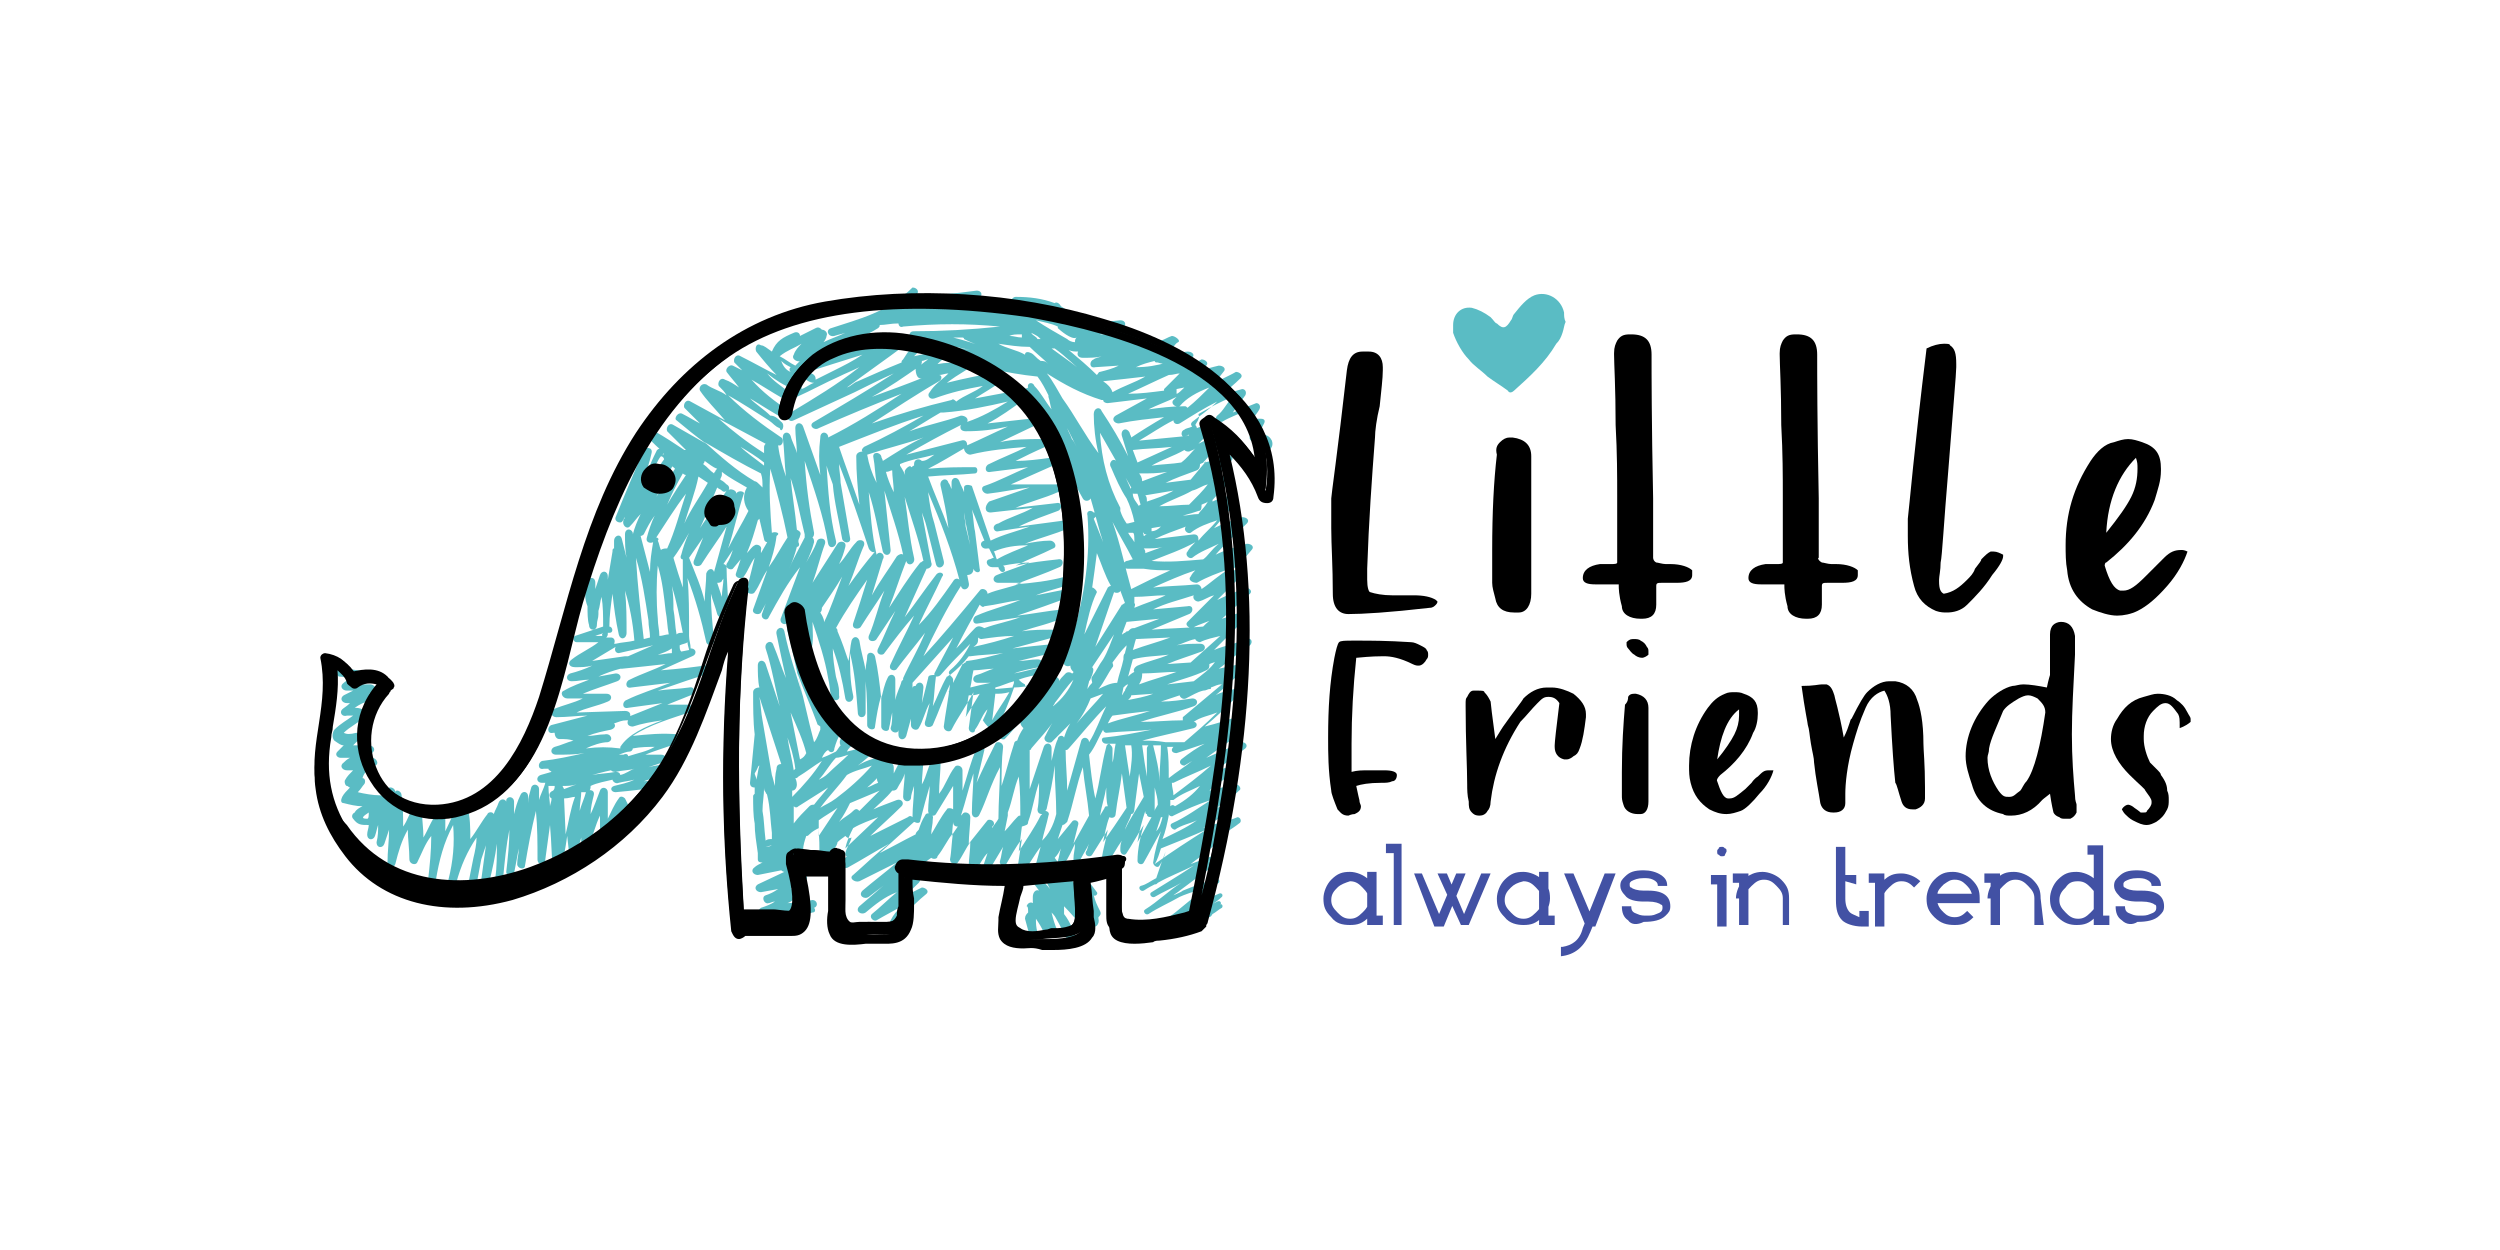 <?xml version="1.0" encoding="utf-8"?>
<!-- Generator: Adobe Illustrator 25.2.1, SVG Export Plug-In . SVG Version: 6.00 Build 0)  -->
<svg version="1.1" id="Layer_1" xmlns="http://www.w3.org/2000/svg" xmlns:xlink="http://www.w3.org/1999/xlink" x="0px" y="0px"
	 viewBox="0 0 160 80" style="enable-background:new 0 0 160 80;" xml:space="preserve">
<style type="text/css">
	.st0{fill:#5ABCC4;}
	.st1{fill:#4251A4;}
</style>
<g>
	<g>
		<g>
			<path class="st0" d="M21.4,47.4c0.3,0.2,0.4,0.3,0.6,0.3l-0.4,0.4c-0.2,0.2,0,0.4,0.2,0.4c0.2,0,0.4,0,0.6,0
				c-0.2,0.1-0.3,0.2-0.4,0.3c-0.3,0.2-0.1,0.5,0.2,0.5h0.4c-0.2,0.2-0.4,0.4-0.5,0.6c-0.1,0.1,0,0.4,0.1,0.4s0.1,0.1,0.2,0.1
				c-0.2,0.2-0.4,0.4-0.5,0.6c-0.1,0.2-0.1,0.4,0.1,0.4c0.4,0.1,0.8,0.2,1.2,0.2c-0.2,0.1-0.4,0.2-0.5,0.4c-0.2,0.1-0.2,0.3-0.1,0.4
				c0.3,0.4,0.5,0.4,1,0.4c0,0.2-0.1,0.4-0.1,0.6c0,0.4,0.4,0.4,0.5,0.1c0.1-0.3,0.1-0.4,0.2-0.7c0,0.4,0,0.7-0.1,1.1
				c0,0.4,0.4,0.4,0.5,0.1c0.1-0.3,0.2-0.6,0.3-0.9c0,0.7-0.1,1.4-0.1,2.1c0,0.4,0.4,0.4,0.5,0.1c0.2-0.8,0.4-1.5,0.8-2.2
				c0,0.6,0.1,1.2,0.1,1.9c0,0.3,0.4,0.4,0.5,0.2c0.3-0.6,0.5-1.2,0.9-1.7c0,1-0.1,1.9-0.2,2.8c0,0.4,0.5,0.4,0.5,0
				c0.2-1.2,0.5-2.4,1.1-3.5c0.1,1.2,0,2.3-0.3,3.5c-0.1,0.4,0.4,0.5,0.5,0.2c0.3-1.1,0.7-2,1.3-2.9c0,0.4-0.1,0.9-0.2,1.3
				c-0.1,0.5-0.2,1-0.3,1.5c-0.1,0.4,0.4,0.5,0.5,0.2c0.1-0.5,0.2-1.1,0.3-1.6c0.1-0.3,0.2-0.6,0.3-0.9c-0.1,0.7-0.2,1.5-0.3,2.2
				c-0.1,0.4,0.4,0.5,0.5,0.2c0.2-0.8,0.4-1.7,0.5-2.5c0,0.7,0,1.5-0.1,2.2c0,0.4,0.5,0.4,0.5,0c0.1-1.1,0.2-2.1,0.4-3.1
				c0,0.9-0.1,1.8-0.2,2.7c0,0.3,0.5,0.4,0.5,0.1c0.1-0.5,0.2-1.1,0.3-1.6c0,0.4-0.1,0.6-0.1,1c0,0.3,0.5,0.4,0.5,0.1
				c0.2-1.2,0.4-2.3,0.7-3.5c0.1,1.1,0.1,2,0.1,3.1c0,0.4,0.5,0.4,0.5,0c0.1-0.7,0.2-1.5,0.3-2.2c0.1,1.1,0.1,2.1,0.2,3.2
				c0,0.4,0.5,0.4,0.5,0c0.1-0.9,0.3-1.7,0.4-2.5l0.1,0.9c0,0.4,0.4,0.4,0.5,0.1c0.1-0.3,0.2-0.5,0.3-0.9c0,0.1,0,0.2,0,0.3
				c0,0.4,0.4,0.4,0.5,0.1c0.3-0.6,0.4-1.2,0.7-1.8c0,0.4,0,0.9,0,1.3c0,0.3,0.4,0.4,0.4,0.1c0.2-0.4,0.9-2.5,1.3-1.2
				c0.1,0.3,0.4,0.1,0.4-0.1c-0.1-0.4-0.3-0.8-0.5-1.2c-0.1-0.1-0.3-0.2-0.4,0c-0.3,0.4-0.5,0.9-0.7,1.3c0-0.5,0-1.1,0-1.7
				c0-0.3-0.4-0.4-0.5-0.1c-0.2,0.5-0.4,1.1-0.6,1.5c0-0.4,0.1-0.8,0.2-1.2s-0.4-0.4-0.5-0.2c-0.1,0.4-0.3,0.8-0.4,1.2
				c0-0.4,0.1-0.9,0.1-1.2c0.1,0,0.2,0,0.3,0c0.3,0,0.3-0.3,0.3-0.4c0.4-0.2,1-0.3,1.4-0.4c0,0.1,0.2,0.3,0.4,0.2
				c0.4-0.1,0.6-0.1,1-0.2c-0.4,0.2-0.9,0.3-1.3,0.4c-0.3,0.1-0.2,0.4,0.1,0.4c1.1-0.1,2-0.2,3.1-0.4c0.3,0,0.3-0.4,0-0.4
				c-0.4,0-0.9,0.1-1.3,0.1c0.6-0.2,1.2-0.4,1.8-0.6c0.3-0.1,0.3-0.5-0.1-0.5c-0.4,0-1,0.1-1.4,0.2c0.3-0.1,0.6-0.2,0.9-0.3
				c0.3-0.1,0.3-0.5-0.1-0.5s-0.6,0-1,0c0.7-0.3,1.5-0.5,2.2-0.8c0.3-0.1,0.3-0.5-0.1-0.5c-1-0.1-2,0-2.9,0.1c1-0.7,2.7-1.2,3.6-1.5
				c0.3-0.1,0.3-0.5-0.1-0.5c-0.4,0-0.9,0-1.3,0c0.5-0.2,1-0.4,1.5-0.6c0.3-0.1,0.3-0.6-0.1-0.5c-0.7,0.1-1.3,0.1-2,0.2
				c1.2-0.4,2.5-0.9,3.7-1.2c0.3-0.1,0.3-0.6-0.1-0.5c-1.2,0.2-2.2,0.3-3.4,0.4l2-0.9c0.3-0.1,0.3-0.5-0.1-0.5
				c0-0.3-0.1-0.5-0.1-0.8c0-0.1,0-0.2,0-0.3C44.1,39.2,44.1,38,44,37c0.5,1.3,0.9,2.7,1.2,4.1c0.1,0.3,0.5,0.2,0.5-0.1
				c-0.1-1-0.2-2-0.2-3c0.1,0.4,0.3,0.9,0.4,1.3c0.1,0.3,0.4,0.2,0.4-0.1c0-0.1,0-0.2,0-0.3c0.1,0.1,0.3,0.1,0.3-0.1
				c0-0.8-0.1-1.6-0.1-2.5c0-0.1-0.1-0.2-0.2-0.2c0.2-0.3,0.4-0.6,0.6-0.9c-0.1,0.3-0.2,0.6-0.4,0.9c-0.1,0.3,0.3,0.4,0.4,0.3
				l0.5-0.6c-0.1,0.3-0.2,0.6-0.3,0.9c-0.1,0.3,0.4,0.4,0.5,0.2c0.3-0.4,0.4-0.8,0.7-1.2l-0.5,2c-0.1,0.3,0.4,0.4,0.5,0.2
				c0.3-0.4,0.5-1,0.8-1.4l-0.9,2.5c-0.1,0.3,0.4,0.4,0.5,0.2l0.5-0.9c-0.2,0.3-0.3,0.6-0.4,0.9c-0.2,0.4,0.3,0.6,0.4,0.3
				c0.6-1.1,1.2-2.2,2-3.2c-0.4,1.1-0.8,2.1-1.2,3.2c-0.2,0.4,0.3,0.6,0.4,0.3c0.1-0.2,0.3-0.4,0.4-0.5c0,0.1,0,0.2,0.1,0.3
				c-0.1,0.2-0.2,0.3-0.3,0.4c-0.2,0.3,0.2,0.5,0.4,0.4c0.1,0.5,0.3,1,0.4,1.5c0.1,0.4,0.6,0.2,0.5-0.2C52.1,41,52,40.4,52,39.8
				c0.4,1.2,0.8,2.4,1,3.6c0.1,0.4,0.1,0.8,0.2,1.2c0.1,0.3,0.6,0.3,0.5-0.1v-0.1l0,0c0,0,0,0,0-0.1c0-0.4-0.1-0.6-0.2-1
				c-0.1-0.6-0.2-1.2-0.2-1.8c0.4,1.1,0.6,2,0.8,3.2c0.1,0.4,0.6,0.2,0.5-0.2c-0.2-0.9-0.2-1.8-0.2-2.7c0.3,1.2,0.4,2.5,0.5,3.8
				c0,0.4,0.5,0.4,0.5,0c0-0.7,0-1.3,0-2c0.1,1,0.1,1.9,0.1,2.8c0,0.3,0.5,0.4,0.5,0.1c0.1-0.7,0.2-1.3,0.4-2c0,0.6,0,1.3,0,2
				c0,0.3,0.5,0.4,0.5,0.1c0.1-0.4,0.1-0.6,0.2-1c0,0.4,0,0.7-0.1,1c0,0.3,0.5,0.4,0.5,0.1c0-0.1,0-0.1,0-0.2c0,0.2,0,0.4,0,0.5
				c0,0.4,0.4,0.4,0.5,0.1c0.1-0.4,0.2-0.7,0.3-1.1c0,0.1,0,0.3,0,0.4c0,0.3,0.4,0.4,0.5,0.2c0.3-0.5,0.4-1.1,0.7-1.6
				c-0.1,0.4-0.2,0.9-0.3,1.2c-0.1,0.4,0.4,0.4,0.5,0.2c0.4-0.9,0.7-1.8,1.1-2.6l0,0c-0.1,0.9-0.3,1.9-0.4,2.7
				c0,0.3,0.4,0.4,0.5,0.2c0.4-0.8,1-1.6,1.4-2.4c-0.1,0.8-0.2,1.6-0.3,2.3c0,0.3,0.4,0.4,0.4,0.1c0.3-0.4,0.4-0.8,0.7-1.2l0.1-0.1
				c-0.1,0.3-0.2,0.5-0.3,0.7c0.4,0.6,0.8,0.8,0.9,0.6c0.4-0.9,0.8-1.8,1.1-2.7c0.4,0,0.8-0.1,1.2-0.1c-0.7,1-1.5,2-2.2,3
				c-0.2,0.3,0.3,0.5,0.4,0.4c0.4-0.4,0.6-0.7,1-1.1c0,0.2,0.1,0.3,0.2,0.4c-0.2,0.3-0.3,0.5-0.4,0.8l0,0c-0.1,0-0.2,0.1-0.2,0.2
				c-0.3,0.9-0.5,1.8-0.8,2.7c0-0.8,0-1.7,0.1-2.5c0-0.3-0.4-0.4-0.5-0.2c-0.4,0.8-0.8,1.6-1.2,2.5L63,48c0-0.4-0.4-0.4-0.5-0.1
				c-0.4,0.9-0.6,1.8-0.9,2.7c0-0.4,0-0.9,0-1.3c0-0.3-0.4-0.4-0.5-0.2c-0.4,0.5-0.6,1.2-1,1.7c0-0.7,0.1-1.4,0.1-2.1
				c0-0.3-0.4-0.4-0.5-0.2c-0.3,0.5-0.4,1.2-0.7,1.7c0-0.5,0.1-1.2,0.1-1.7c0-0.3-0.4-0.4-0.5-0.2s-0.1,0.3-0.2,0.4
				c0-0.1,0-0.2,0-0.4c0-0.3-0.4-0.5-0.5-0.2l-0.7,1.4l0,0c0-0.2,0-0.3,0-0.4c0-0.3-0.4-0.4-0.4-0.2c-0.2,0.3-0.4,0.5-0.6,0.8
				c-0.1,0.1-0.1,0.2,0,0.4c-0.3,0.1-0.4,0.2-0.7,0.3c0.6-0.5,1.2-1.2,1.7-1.8c0.2-0.2,0-0.5-0.3-0.4c-0.7,0.3-1.4,0.4-2,0.8l0,0
				c0.4-0.3,0.7-0.6,1.1-0.9c0.3-0.2,0-0.5-0.3-0.4c-0.5,0.1-1,0.3-1.5,0.4c0.1-0.2,0.3-0.4,0.4-0.4c0.2-0.1,0.1-0.4-0.1-0.4
				c-0.2,0-0.3,0-0.4-0.1c-0.4-0.1-0.4,0.4-0.3,0.5c-0.1,0.1-0.2,0.3-0.3,0.4c-0.4,0.2-0.6,0.3-0.9,0.4l0,0c0.1-0.2,0.2-0.4,0.4-0.5
				c0.1,0.2,0.4,0.2,0.4-0.1c0,0,0.1-0.4,0.3-0.8c0.1,0,0.1-0.1,0.1-0.2l0,0c0.1-0.2,0.1-0.4,0.1-0.5c0.1,0,0.1,0,0.2,0
				c0,0,0,0,0.1,0s0.2-0.2,0.1-0.3V46c-0.1-0.1-0.2-0.3-0.4-0.2c0,0-0.1,0-0.1,0.1v-0.1c0.1-0.3-0.4-0.5-0.5-0.2c0,0,0,0,0,0.1
				c-0.5-1.4-1.1-2.8-1.5-4.2c-0.1-0.3-0.5-0.2-0.4,0.1c0.1,0.2,0.1,0.4,0.2,0.6c-0.3-0.6-0.5-1.2-0.8-1.9c-0.1-0.3-0.5-0.2-0.4,0.1
				c0.4,1.4,0.6,2.8,1,4.2c-0.4-1.3-0.9-2.7-1.2-4.2c-0.1-0.4-0.6-0.2-0.5,0.2c0.2,1,0.4,1.9,0.6,2.8c-0.3-0.7-0.5-1.4-0.8-2.1
				c-0.1-0.4-0.6-0.2-0.5,0.2c0.4,1.2,0.6,2.5,0.9,3.7l-0.9-2.7c-0.1-0.3-0.5-0.3-0.5,0.1c0,0.4,0,1,0.1,1.4c-0.2,0-0.4,0.1-0.4,0.3
				c0,0.9,0,1.9,0.1,2.7c-0.1,1.1-0.2,2-0.3,3.1c0,0.2,0.1,0.3,0.3,0.3c0,0.1,0,0.2,0,0.4c-0.1,0.1-0.1,0.1-0.1,0.2
				c0,0.5,0,1.2,0.1,1.7c0,0.6,0.1,1.2,0.2,1.9v0.1c0,0.1,0,0.2,0,0.3l0,0l0,0V55c0,0.2,0.2,0.2,0.3,0.2c-0.2,0.1-0.4,0.2-0.5,0.3
				c-0.3,0.2-0.1,0.5,0.2,0.5c0.5-0.1,1-0.2,1.5-0.3c0,0,0.1,0.1,0.2,0.1l-1.7,0.8c-0.3,0.2-0.1,0.5,0.2,0.5l1.1-0.2
				c-0.3,0.2-0.5,0.3-0.8,0.4s-0.1,0.6,0.2,0.5c0.1,0,0.2-0.1,0.4-0.1c-0.3,0.2-0.6,0.3-0.9,0.4c-0.3,0.2-0.1,0.5,0.2,0.5
				c0.2,0,0.3,0,0.4-0.1c-0.2,0.1-0.4,0.2-0.5,0.3c-0.3,0.1-0.1,0.5,0.2,0.4c1-0.3,2-0.5,3-0.8c0.2,0,0.2-0.2,0.1-0.3
				c0.3-0.1,0.2-0.5-0.1-0.5c-0.5,0.1-1.1,0.2-1.6,0.2c0.3-0.1,0.4-0.3,0.7-0.4c0.3-0.2,0.1-0.4-0.2-0.5c-0.1,0-0.2,0-0.3,0
				c0.3-0.2,0.6-0.4,0.9-0.5c0.3-0.2,0.1-0.5-0.2-0.5c-0.2,0-0.4,0.1-0.5,0.1l1.3-0.7c0.3-0.1,0.1-0.5-0.2-0.5c-0.4,0-0.6,0.1-1,0.1
				c0-0.1,0-0.3,0-0.4c0.1,0.3,0.4,0.3,0.5-0.1c0-0.3,0.1-0.6,0.2-0.9c0.1,0,0.1,0,0.2-0.1c0.2-0.2,0.4-0.3,0.6-0.4
				c0,0.6,0.1,1.2,0,1.8c0,0.2,0.3,0.4,0.4,0.2c0.1-0.1,0.1-0.1,0.1-0.2c0.1,0,0.2,0,0.2,0c0.1-0.2,0.2-0.4,0.3-0.5
				c0.1-0.1,0.2-0.3,0.2-0.4c0.2-0.2,0.4-0.3,0.5-0.4c0.1,0.1,0.2,0.2,0.4,0.1l0,0c-0.1,0.4-0.3,0.6-0.4,1c0,0.1,0,0.2,0.1,0.2
				c-0.1,0.1-0.2,0.2-0.3,0.3c-0.3,0.2,0.1,0.6,0.4,0.4c0.9-0.5,1.7-1,2.6-1.5c-0.8,0.6-1.5,1.3-2.3,2c-0.3,0.2,0.1,0.5,0.4,0.4
				c0.8-0.4,1.6-0.8,2.4-1.2c-0.7,0.6-1.5,1.2-2.2,1.8c-0.3,0.3,0.1,0.6,0.4,0.4c0.5-0.4,1.1-0.8,1.5-1.2c-0.7,0.6-1.4,1.2-2.1,1.8
				c-0.3,0.3,0.1,0.6,0.4,0.4c0.6-0.5,1.2-1,2-1.3c-0.5,0.4-1.1,1-1.6,1.4c-0.2,0.2,0.1,0.5,0.3,0.4c0.5-0.3,1.1-0.6,1.6-0.9
				c-0.3,0.3-0.5,0.5-0.7,0.9c-0.1,0.2,0,0.4,0.2,0.3c0.4-0.2,0.7-0.4,1.1-0.4c0.2,0,0.1-0.3-0.1-0.3c-0.2,0-0.4,0.1-0.4,0.1
				c0.4-0.4,1-1,1.5-1.4c0.2-0.2-0.1-0.4-0.3-0.4c-0.4,0.2-0.8,0.4-1.2,0.6c0.4-0.3,0.7-0.6,1-0.9c0.2-0.2,0-0.5-0.3-0.4
				c-0.3,0.1-0.4,0.2-0.7,0.3c0.6-0.5,1.2-1.1,1.8-1.5l0,0c0.1,0.1,0.4,0.1,0.4-0.1c0.4-0.5,0.6-1,1-1.5c-0.1,0.5-0.1,1.2-0.2,1.7
				c0,0.3,0.4,0.4,0.5,0.2c0.3-0.4,0.5-0.9,0.8-1.3c0,0.5-0.1,1.1-0.1,1.5c0,0.3,0.4,0.4,0.5,0.2c0.3-0.4,0.4-0.7,0.7-1
				c-0.1,0.3-0.2,0.6-0.3,0.9c-0.1,0.3,0.4,0.4,0.4,0.2c0.3-0.5,0.6-1,0.9-1.5c-0.1,0.3-0.1,0.6-0.2,0.9s0.4,0.4,0.4,0.2
				c0.3-0.5,0.6-1.1,1-1.6l-0.3,2c0,0.3,0.4,0.4,0.4,0.1c0.4-0.5,0.7-1.1,1.1-1.6c-0.1,0.4-0.2,0.7-0.3,1.1c0,0.2,0.1,0.3,0.3,0.4
				c0.2,0.4,0.4,0.8,0.6,1.2c-0.2-0.3-0.4-0.4-0.6-0.7s-0.5,0.1-0.4,0.4l0.3,0.4c-0.2-0.1-0.4,0.1-0.4,0.4c0,0,0,0,0,0.1v0.1
				c0,0.2,0,0.3,0.1,0.4v-0.1c-0.1-0.2-0.4-0.2-0.5,0.1c0.1,0,0.1,0.2,0.1,0.4c-0.1,0.1-0.2,0.2-0.2,0.4c0.1,0.4,0.2,0.7,0.3,1.1
				s0.6,0.2,0.5-0.2c-0.1-0.4-0.1-0.6-0.1-0.9c0.2,0.3,0.4,0.6,0.5,0.9c0.1,0.2,0.4,0.2,0.4,0.1l0,0c0.2,0.3,0.6,0.1,0.5-0.2
				c-0.2-0.4-0.3-0.8-0.4-1.2c0.1,0.1,0.2,0.2,0.3,0.4c0.3,0.5,0.5,1,0.8,1.5c0.2,0.3,0.6,0.1,0.5-0.2c-0.2-0.5-0.4-1.1-0.8-1.6V58
				c0.4,0.4,0.8,0.9,1.2,1.3c0.2,0.3,0.6-0.1,0.4-0.4c-0.2-0.2-0.3-0.4-0.4-0.6c0.2,0.3,0.4,0.5,0.6,0.8l0,0c0,0,0,0,0,0.1
				c0.2,0.3,0.5-0.1,0.4-0.4v-0.1c0.1-0.1,0.2-0.2,0.1-0.4c-0.2-0.4-0.3-0.6-0.4-1c0.1,0.1,0.3-0.1,0.2-0.2
				c-0.3-0.4-0.6-0.8-0.9-1.2c-0.1-0.2-0.2-0.4-0.3-0.5c-0.1-0.3-0.5-0.1-0.4,0.2c0.1,0.4,0.2,0.7,0.4,1c0,0.2,0.1,0.3,0.1,0.4
				c-0.5-0.7-1.1-1.4-1.6-2.1c0.2-0.2,0.3-0.4,0.4-0.6c-0.1,0.3-0.1,0.5-0.2,0.8c0,0.3,0.3,0.4,0.4,0.2c0.3-0.4,0.5-0.9,0.7-1.3
				c0,0.4-0.1,0.6-0.1,1c0,0.3,0.4,0.4,0.4,0.1c0.2-0.4,0.4-0.7,0.6-1.1c-0.1,0.2-0.1,0.4-0.2,0.5c-0.1,0.3,0.3,0.4,0.4,0.2l1-1.6
				c-0.1,0.6-0.3,1.2-0.4,1.9c-0.1,0.3,0.3,0.4,0.4,0.2c0.3-0.4,0.6-1,0.9-1.4c-0.1,0.2-0.1,0.4-0.1,0.6c0,0.3,0.3,0.4,0.4,0.2
				c0.4-0.6,0.7-1.2,1.1-1.8c-0.2,0.7-0.4,1.5-0.4,2.3c0,0.2,0.3,0.3,0.4,0.1c0.4-0.7,0.7-1.3,1.1-2c-0.2,0.6-0.4,1.3-0.5,2
				c0,0.2,0.3,0.4,0.4,0.2c0.2-0.3,0.3-0.5,0.4-0.9l0,0c-0.2,0.5-0.4,1.1-0.6,1.7c-0.4,0.2-0.6,0.4-1,0.5c-0.2,0.1,0,0.4,0.2,0.3
				c0.3-0.2,0.5-0.3,0.7-0.4c0.1,0,0.1,0,0.2-0.1l0,0c0.7-0.4,1.5-0.7,2.3-1.1c-0.9,0.6-1.9,1.2-2.7,1.7c-0.2,0.1,0,0.4,0.2,0.3
				c0.5-0.3,1.2-0.6,1.7-0.9c-0.8,0.5-1.5,1.2-2.3,1.7c-0.2,0.1,0,0.4,0.2,0.3c0.6-0.4,1.3-0.7,2-1.1c0.2-0.1,1-0.4,1.5-0.5
				c-0.2,0.2-0.4,0.3-0.4,0.4c-0.6,0.4-1.2,1-1.8,1.4c-0.2,0.1,0,0.3,0.2,0.3c0.6-0.4,1.4-0.6,2-1c1.2-0.8-0.2,0.2-0.4,0.4
				c-0.1,0.1,0,0.3,0.2,0.2c0,0,0.1-0.1,0.3-0.2c0,0,0,0.1-0.1,0.1c-0.2,0.1-0.4,0.3-0.5,0.4c-0.1,0.1,0,0.3,0.2,0.2
				c0,0,0.1,0,0.1-0.1h0.1c0.2-0.1,0.3-0.2,0.4-0.3c0.1,0,0.2,0,0.3-0.2c0.2-0.1,0.4-0.3,0.6-0.4c0.1-0.1,0-0.3-0.1-0.2
				c-0.2,0.1-0.3,0.2-0.4,0.3l0,0c0.1-0.1,0.3-0.2,0.4-0.3c0.1-0.1,0-0.3-0.2-0.2c-0.2,0.1-0.4,0.2-0.5,0.3c0.3-0.2,0.6-0.4,0.8-0.6
				c0.1-0.1,0-0.3-0.2-0.2l-1.6,0.7c0.5-0.4,1.1-1.1,1.6-1.4c0.1-0.1,0-0.3-0.2-0.3c-0.7,0.3-1.4,0.5-2.1,0.8
				c-0.1,0.1-0.4,0.2-0.6,0.3c0.1-0.1,0.3-0.2,0.4-0.3c0.7-0.5,1.4-1.1,2.1-1.5c0.1-0.1,0.1-0.2,0-0.3c0.1-0.1,0.2-0.1,0.3-0.2
				c0.2-0.1,0.1-0.4-0.1-0.3c-0.5,0.2-1.1,0.4-1.6,0.6c0.5-0.4,1-0.7,1.5-1.2c0.1-0.1,0.1-0.2,0-0.3c0.5-0.4,1.1-0.7,1.6-1.1
				c0.2-0.1,0.1-0.4-0.1-0.4c-0.7,0.3-1.5,0.4-2.2,0.7c0.6-0.4,1.2-0.7,1.8-1.1c0.2-0.1,0.1-0.4-0.2-0.4c-0.3,0-0.4,0.1-0.7,0.2
				c0.4-0.4,0.9-0.6,1.4-1.1c0.2-0.1,0-0.4-0.2-0.4c-0.6,0.1-1.2,0.3-1.7,0.4c0.4-0.4,1-0.7,1.4-1.1c0.2-0.1,0.1-0.4-0.2-0.4
				c-0.4,0.1-0.6,0.2-0.9,0.3l2-1.5c0.2-0.2,0-0.4-0.2-0.4l-2.3,1l2.1-1.5c0.2-0.2,0-0.4-0.2-0.4l-0.2,0.1c0.2-0.1,0.3-0.2,0.4-0.4
				c0.2-0.1,0.1-0.4-0.2-0.4c-0.6,0.2-1.2,0.4-2,0.6c0.7-0.6,1.4-1.2,2.1-2c0.2-0.2,0-0.4-0.2-0.4c-0.4,0.1-0.9,0.2-1.2,0.4
				c0.6-0.5,1.2-1.1,1.8-1.6c0.1-0.1,0-0.4-0.2-0.4c-0.5,0.1-1,0.2-1.4,0.3l0,0c0.7-0.5,1.3-1.1,2-1.5c0.2-0.2,0.1-0.5-0.2-0.4
				c-0.7,0.3-1.4,0.4-2.1,0.7l2-2c0.2-0.2,0-0.4-0.3-0.4c-0.4,0.1-0.8,0.3-1.2,0.4c0.6-0.5,1.2-1.1,1.8-1.6c0.2-0.2-0.1-0.4-0.3-0.4
				c-0.6,0.3-1.2,0.5-1.8,0.8c0.5-0.5,1.1-1.1,1.6-1.6c0.2-0.2,0-0.4-0.3-0.4c-0.2,0.1-0.4,0.2-0.5,0.2c0.5-0.4,1-0.9,1.4-1.4
				c0.2-0.2,0-0.4-0.3-0.4c-0.7,0.2-1.4,0.4-2,0.7c0.6-0.7,1.3-1.3,2-2c0.2-0.2,0-0.4-0.3-0.4c-0.6,0.2-1.2,0.4-1.8,0.7
				c0.4-0.5,1-1.1,1.4-1.7c0.2-0.2,0-0.4-0.3-0.4c-0.4,0.1-0.8,0.2-1.2,0.4c0,0,0,0,0-0.1l1-1.1c0.2-0.2,0-0.4-0.3-0.4
				c-0.3,0.1-0.4,0.1-0.7,0.2l1.2-1.2c0.2-0.2,0-0.4-0.3-0.4c-0.4,0.2-0.9,0.4-1.4,0.5c0,0,0,0-0.1,0c0.4-0.4,0.8-1,1.2-1.4
				c0.1-0.2,0-0.5-0.3-0.4l-1.2,0.6c0.3-0.3,0.5-0.5,0.8-0.8c0.2-0.2,0-0.5-0.3-0.4c-0.2,0.1-0.4,0.1-0.6,0.2c0-0.1-0.1-0.2-0.1-0.2
				c0.1-0.2,0.2-0.3,0.2-0.4c0.1-0.1,0-0.2,0-0.3c0.7-0.4,1.4-0.8,2.2-1.1c-0.4,0.4-0.6,0.9-1,1.2c-0.2,0.2,0,0.4,0.3,0.4
				c0.5-0.3,1.1-0.5,1.7-0.8c-0.1,0.2-0.2,0.4-0.3,0.6c-0.1,0.2,0.1,0.3,0.3,0.3s0.4,0,0.5,0c-0.2,0.3-0.3,0.5-0.4,0.8
				c-0.1,0.2,0.1,0.4,0.2,0.3c0.3,0.2,0.4,0.3,0.7,0.4c-0.2,0.1,0,0.4,0.2,0.3c0.3-0.2,0.4-0.4,0.3-0.7c-0.2-0.4-0.5-0.4-0.9-0.4
				c0.2-0.3,0.3-0.5,0.4-0.7c0.1-0.2,0-0.3-0.2-0.3c-0.4,0-0.4,0-0.5,0c0.1-0.2,0.3-0.4,0.4-0.6s0-0.4-0.2-0.4
				c-0.5,0.2-1,0.4-1.5,0.6c0.3-0.4,0.5-0.7,0.8-1.1c0.1-0.2,0-0.4-0.2-0.4c-0.4,0.1-0.9,0.3-1.3,0.4c0.4-0.4,0.8-0.7,1.2-1.1
				c0.2-0.2-0.1-0.4-0.3-0.4c-0.5,0.3-1.1,0.5-1.6,0.9c0.3-0.3,0.5-0.5,0.8-0.9c0.2-0.2,0-0.4-0.3-0.4c-0.4,0.1-0.9,0.2-1.2,0.4
				l0.4-0.4c0.2-0.2-0.1-0.4-0.3-0.4c-0.4,0.2-0.7,0.4-1.1,0.5c0.2-0.2,0.4-0.4,0.5-0.6c0.2-0.2,0-0.4-0.3-0.4
				c-0.2,0-0.4,0.1-0.5,0.1c0-0.1-0.1-0.2-0.3-0.2c-0.1,0-0.1,0-0.2,0c0.1-0.2,0.2-0.4,0.4-0.5s-0.2-0.4-0.4-0.4
				c-0.3,0.1-0.4,0.2-0.7,0.3c0,0,0,0-0.1,0h-0.1c0-0.1-0.1-0.2-0.3-0.2c-0.3,0-0.4,0.1-0.7,0.1c0.1-0.2,0-0.4-0.3-0.4
				c-0.8,0-1.6,0.1-2.4,0.1c0.4-0.2,0.9-0.4,1.4-0.4c0.3-0.1,0.3-0.5-0.1-0.5c-0.8,0.1-1.6,0.1-2.4,0.2c-0.4-0.4-0.9-0.8-1.4-1.1
				c-0.1-0.2-0.3-0.3-0.4-0.2c-0.8-0.3-1.6-0.4-2.5-0.4c-0.2,0-0.4,0.3-0.2,0.4c0,0.1,0,0.1,0,0.2c-0.9-0.2-1.8-0.3-2.7-0.4
				c0.2,0,0.4-0.1,0.5-0.1c0.3-0.1,0.3-0.5-0.1-0.5c-1.4,0.2-2.8,0.3-4.3,0.4c0.1,0,0.2-0.1,0.3-0.1l0,0l0,0h0.1
				c0.3-0.2,0.1-0.5-0.2-0.5C56.8,20,55,20.4,53.2,21c-0.4,0.1-0.2,0.6,0.2,0.5c0.3-0.1,0.4-0.1,0.7-0.2c-0.4,0.2-1,0.4-1.4,0.6
				c0.1-0.1,0.2-0.3,0.2-0.4c0.1-0.2-0.1-0.4-0.3-0.4c-0.1-0.1-0.2-0.2-0.4-0.1l-1,0.5c0-0.2-0.2-0.3-0.4-0.2
				c-0.7,0.3-1.1,0.5-1.4,1.2c-0.3-0.2-0.5-0.4-0.7-0.4c-0.3-0.2-0.4,0.2-0.3,0.4c0.4,0.5,0.9,1.1,1.3,1.5c-0.8-0.4-1.5-0.8-2.3-1.2
				c-0.3-0.2-0.5,0.2-0.4,0.4c0.2,0.2,0.4,0.4,0.5,0.5c-0.2-0.1-0.4-0.2-0.6-0.3c-0.2-0.1-0.5,0.2-0.4,0.4c0.3,0.4,0.5,0.6,0.8,1
				c-0.3-0.2-0.6-0.4-0.9-0.5c-0.3-0.2-0.5,0.2-0.4,0.4c0.2,0.2,0.4,0.4,0.5,0.6c-0.4-0.3-0.9-0.4-1.3-0.7c-0.3-0.1-0.5,0.2-0.4,0.4
				c0.4,0.6,1,1.2,1.6,1.9l-2.2-1.2c-0.3-0.2-0.5,0.2-0.4,0.4c0.4,0.4,0.6,0.6,1,1c-0.4-0.2-0.7-0.4-1.1-0.6
				c-0.3-0.2-0.6,0.3-0.4,0.4c0.6,0.5,1.2,1,1.9,1.5c-0.7-0.4-1.4-0.8-2.1-1.2c-0.3-0.2-0.5,0.2-0.4,0.4c0.4,0.4,0.8,0.8,1.2,1.2
				h-0.1c-0.6-0.4-1.2-0.8-1.9-1.2c-0.3-0.2-0.5,0.2-0.4,0.4c0.3,0.4,0.6,0.6,1,1c0,0,0,0.1-0.1,0.1L42.5,29c0-0.3-0.4-0.4-0.5-0.1
				c-0.2,0.4-0.4,0.8-0.5,1.2c-0.1,0.2-0.2,0.4-0.3,0.5c0.2-0.5,0.4-1.1,0.5-1.6c0.1-0.4-0.4-0.4-0.5-0.2c-0.6,1.4-1.2,2.8-1.8,4.3
				c-0.1,0.3,0.3,0.4,0.4,0.3c0.1-0.1,0.1-0.2,0.2-0.3c0,0.1-0.1,0.1-0.1,0.2c-0.1,0.3,0.2,0.6,0.4,0.4c0.3-0.3,0.4-0.5,0.7-0.8
				c-0.2,0.4-0.4,0.9-0.5,1.3v-0.1c-0.1-0.3-0.5-0.3-0.5,0.1c0,0.5,0,1,0.1,1.5c-0.1-0.4-0.2-0.8-0.3-1.2c-0.1-0.4-0.5-0.2-0.5,0.1
				c0-0.3,0,0.2,0,0.5c-0.1,0-0.1,0.1-0.1,0.2c-0.1,0.6-0.2,1.2-0.3,1.8c0-0.1,0-0.1,0-0.2c0-0.4-0.4-0.4-0.5-0.1
				c-0.1,0.3-0.2,0.6-0.3,0.9c0-0.2,0-0.3,0-0.4c0-0.4-0.4-0.4-0.5-0.1c-0.2,0.6-0.2,1.1,0,1.6c0,0.4,0,0.9,0.1,1.2
				c0,0.4,0.5,0.4,0.5,0c0-0.3,0.1-0.4,0.1-0.7c0-0.1,0-0.1,0-0.2c0.1-0.3,0.1-0.6,0.2-0.9c0.1,0.6,0.1,1.2,0.1,1.9
				c-0.6,0.2-1.2,0.4-1.8,0.6c-0.2,0.1-0.1,0.4,0.1,0.4c0.4,0,1,0,1.4,0c-0.5,0.4-1.2,0.7-1.7,1.1c-0.3,0.2-0.2,0.5,0.2,0.5
				s0.7,0,1.1-0.1c-0.4,0.2-1,0.4-1.4,0.5c-0.3,0.1-0.3,0.5,0.1,0.5s0.7-0.1,1.1-0.1c-0.5,0.2-1.1,0.4-1.6,0.7
				c-0.3,0.1-0.1,0.5,0.2,0.5c0.4,0,0.7,0,1,0c-0.6,0.3-1.2,0.4-1.9,0.7c-0.3,0.1-0.1,0.5,0.2,0.5c0.7,0,1.4-0.1,2-0.1
				c-0.8,0.2-1.5,0.4-2.3,0.6c-0.3,0.1-0.3,0.6,0.1,0.5h0.1l0,0l0,0l0,0c0,0.2,0.1,0.4,0.3,0.4c0.4,0,0.6,0,0.9,0.1
				c-0.4,0.1-0.8,0.3-1.2,0.4c-0.3,0.1-0.3,0.5,0.1,0.5c0.6,0,1.2,0,1.8-0.1c-0.9,0.2-1.8,0.4-2.7,0.5c-0.3,0.1-0.3,0.6,0.1,0.5
				c0.1,0,0.2,0,0.3,0c0,0.1,0.1,0.1,0.2,0.2l-0.7,0.2c-0.3,0.1-0.3,0.5,0.1,0.5c0.1,0,0.1,0,0.2,0c-0.1,0.4-0.3,0.7-0.4,1.1
				c0-0.3,0-0.5,0-0.7c0-0.3-0.4-0.4-0.5-0.1c-0.1,0.4-0.2,0.6-0.2,1c0-0.2,0-0.3,0-0.4c0-0.4-0.4-0.4-0.5-0.1
				c-0.2,0.4-0.3,0.8-0.4,1.2c0-0.3,0-0.5,0-0.8c0-0.3-0.4-0.4-0.5-0.1v0.1c-0.1-0.2-0.4-0.2-0.5,0.1c-0.1,0.3-0.2,0.4-0.3,0.7
				c-0.1-0.2-0.4-0.1-0.4,0c-0.4,0.5-0.7,1.1-1.1,1.6c0-0.7,0-1.4-0.2-2.1c0-0.3-0.4-0.3-0.5-0.1c-0.4,0.5-0.6,1.1-0.9,1.7
				c0-0.4,0-0.6,0-1c0-0.3-0.4-0.4-0.5-0.2c-0.4,0.5-0.6,1.1-0.9,1.6c0-0.6-0.1-1.2-0.1-1.8c0-0.3-0.4-0.4-0.5-0.2
				c-0.3,0.4-0.4,0.9-0.7,1.3c0-0.7,0-1.4-0.1-2c0-0.3-0.4-0.4-0.4-0.2c0-0.3-0.4-0.4-0.5-0.2c-0.1,0.2-0.2,0.4-0.3,0.5
				c0-0.1-0.1-0.1-0.2-0.1c-0.4,0-1-0.1-1.4-0.2c0.2-0.2,0.3-0.4,0.4-0.5c0.1-0.1,0.1-0.4-0.1-0.4c0.1-0.4,0.4-0.6,0.8-0.8
				c0.3-0.1,0.1-0.5-0.2-0.5c-0.2,0-0.3,0-0.4,0c0.2-0.1,0.3-0.2,0.4-0.3c0.3-0.2,0.1-0.5-0.2-0.5c-0.4,0-0.6,0-1,0
				c0.1-0.1,0.2-0.2,0.4-0.4s0-0.4-0.2-0.4C22.4,47,22.2,47,22,46.9c0.4-0.4,0.9-0.6,1.3-1c0.2-0.1,0.2-0.4-0.1-0.5
				c-0.2-0.1-0.4-0.1-0.5-0.1c0.3-0.2,0.6-0.4,1-0.4c0.3-0.1,0.3-0.5-0.1-0.5c0.1,0,0.2-0.1,0.3-0.1c0.3-0.1,0.1-0.5-0.2-0.5
				c-0.2,0-0.4,0-0.6,0c0.1-0.1,0.3-0.2,0.4-0.3c0.2-0.1,0.2-0.4-0.1-0.5c-0.5-0.1-1-0.2-1.5-0.2c-0.4-0.1-0.5,0.4-0.2,0.5
				c0.3,0,0.5,0.1,0.8,0.1c-0.2,0.1-0.4,0.2-0.5,0.3c-0.3,0.2-0.1,0.5,0.2,0.5c0.2,0,0.3,0,0.4,0c-0.2,0.1-0.4,0.2-0.6,0.3
				c-0.3,0.2-0.1,0.5,0.2,0.5c0.1,0,0.1,0,0.2,0c-0.2,0.2-0.4,0.3-0.5,0.4c-0.2,0.2,0,0.5,0.3,0.4c0.1,0,0.2,0,0.4,0
				c-0.4,0.3-0.8,0.5-1.2,0.9C21.2,47,21.3,47.3,21.4,47.4 M49,54.2L49,54.2c0.1,0,0.3-0.1,0.4-0.1l0,0C49.2,54.2,49.1,54.2,49,54.2
				L49,54.2 M48.8,51.9c0-0.5,0.1-1,0.1-1.5c0,0.1,0,0.2,0.1,0.3c0,0.1,0.1,0.1,0.1,0.2c0.2,0.8,0.2,1.6,0.3,2.4c0,0.1,0,0.3,0,0.4
				h-0.1c0,0-0.2,0-0.3,0.1C48.9,53,48.9,52.4,48.8,51.9 M48.6,49c-0.1,0.3-0.1,0.6-0.2,0.9c0-0.2-0.1-0.3-0.1-0.4
				C48.5,49.2,48.5,49,48.6,49 M50,48.9c-0.2,0-0.3,0.1-0.3,0.3c-0.1,0.4-0.1,0.7-0.1,1.1c-0.1-0.3-0.1-0.4-0.2-0.7
				c-0.2-1.2-0.4-2.3-0.6-3.5c-0.1-0.5-0.1-1-0.2-1.5L50,48.9z M52.4,52.5c0.4-0.3,0.8-0.5,1.2-0.8c-0.4,0.6-0.8,1.2-1.2,1.8
				C52.4,53.1,52.4,52.9,52.4,52.5 M50.8,51.6c0.1,0.1,0.2,0.1,0.3,0l1.9-1.2c-0.3,0.4-0.6,0.7-0.9,1.1c-0.1,0-0.2,0-0.3,0.1
				c-0.4,0.4-0.7,0.7-1,1.1C50.8,52.2,50.8,51.9,50.8,51.6 M50.4,47.2c0.2,0.6,0.4,1.2,0.5,2l0,0l-0.1,0.1
				C50.7,48.6,50.5,47.9,50.4,47.2 M51.6,48.2c-0.1,0.2-0.2,0.3-0.4,0.4c-0.2-1-0.4-2-0.6-3C51,46.5,51.4,47.4,51.6,48.2 M52.1,47.5
				c-0.4-1.5-0.7-3-1.1-4.5c0.4,1.1,0.9,2.2,1.3,3.3c0,0.1,0.1,0.1,0.2,0.2c0,0.1,0,0.2,0,0.2C52.4,46.9,52.3,47.3,52.1,47.5
				 M52.6,48.7c-0.5,0.8-1.2,1.6-1.9,2.3c0-0.1,0-0.3,0-0.4c0.2,0,0.3-0.2,0.3-0.4s-0.1-0.4-0.1-0.4c0.1,0,0.1,0,0.2-0.1
				C51.6,49.4,52.1,49,52.6,48.7 M54.3,48.3c-0.4,0.4-0.9,0.8-1.3,1.2l0,0c-0.2,0.2-0.4,0.3-0.6,0.4c0.4-0.4,0.7-1,1.1-1.4
				C53.7,48.5,54,48.4,54.3,48.3 M53.5,51.1C53.4,51.2,53.4,51.2,53.5,51.1c-0.4,0.3-0.7,0.4-1,0.6c0.5-0.7,1.2-1.4,1.7-2.1
				c0.5-0.3,1.1-0.4,1.6-0.6C55.1,49.8,54.3,50.5,53.5,51.1 M56.3,50.6c-0.4,0.4-0.9,0.9-1.3,1.3c-0.1-0.1-0.2-0.2-0.4,0
				c-0.3,0.3-0.6,0.4-0.9,0.7c0.3-0.4,0.5-0.8,0.7-1.2L56.3,50.6z M54.6,53c0.5-0.3,1.1-0.5,1.6-0.7l-2.1,2
				C54.2,53.8,54.4,53.4,54.6,53 M58.5,50.3c0,0.7-0.1,1.3-0.1,2c-0.1-0.1-0.2-0.1-0.3,0c-0.8,0.4-1.6,0.8-2.4,1.2
				c0.6-0.6,1.3-1.2,2-1.9c0.2-0.2,0-0.5-0.3-0.4c-0.5,0.2-1.1,0.4-1.5,0.6c0.4-0.4,0.8-0.7,1.2-1.2c0.1,0,0.2,0,0.3-0.1
				c0.2-0.4,0.4-0.6,0.5-1c0,0.5-0.1,1-0.1,1.5c0,0.3,0.4,0.4,0.5,0.1C58.3,50.9,58.4,50.6,58.5,50.3 M61,50.3v1.5
				c-0.1-0.1-0.4-0.1-0.4,0c-0.4,0.5-0.7,1.1-1,1.6c0-0.4,0.1-0.6,0.1-1c0.1-0.3-0.4-0.5-0.5-0.2c-0.2,0.3-0.3,0.6-0.4,0.9
				c-0.1,0.1-0.2,0.2-0.2,0.3c-0.8,0.4-1.5,0.8-2.3,1.2l2.2-2l0,0c0.2,0.1,0.4,0.1,0.4-0.1c0.2-0.8,0.4-1.5,0.6-2.2
				c0,0.5-0.1,1.1-0.1,1.6c0,0.3,0.4,0.4,0.5,0.2L61,50.3z M61.3,52.9c-0.2,0.3-0.4,0.5-0.4,0.8l0.1-1.1l0,0
				C61,52.8,61.1,52.9,61.3,52.9 M64,49.1c0,1.1-0.1,2.2-0.1,3.3l0,0c-0.1,0.2-0.3,0.4-0.4,0.6c0-0.1,0-0.1,0.1-0.2
				c0.1-0.3-0.3-0.4-0.4-0.3c-0.4,0.5-0.8,1-1.2,1.5c0-0.5,0.1-1.2,0.1-1.7c0-0.3-0.4-0.4-0.5-0.2l-0.1,0.1c0.3-0.9,0.5-1.8,0.8-2.7
				c0,0.8-0.1,1.7-0.1,2.5c0,0.4,0.4,0.4,0.5,0.1C63.1,51.3,63.4,50.2,64,49.1 M38.6,40.7c-0.2,0-0.4,0-0.5,0
				c0.2-0.1,0.4-0.1,0.5-0.2C38.5,40.6,38.5,40.7,38.6,40.7 M40.6,41c-0.4,0.1-0.8,0.1-1.2,0.2c0,0,0,0-0.1,0c0.1-0.2,0-0.4-0.2-0.4
				c-0.1,0-0.2,0-0.3,0c0,0,0.1-0.1,0.1-0.2v-0.1c0,0,0,0,0.1,0c0.3,0,0.2-0.4,0-0.4c0-0.7,0.1-1.4,0.2-2.1c0.1,0.9,0.2,1.7,0.4,2.6
				c0.1,0.4,0.5,0.3,0.5-0.1c0-0.9,0-1.8-0.1-2.7C40.3,38.8,40.5,39.8,40.6,41 M41.8,41.3L40.2,42c-0.1,0-0.1,0-0.2,0
				c-0.7,0.1-1.4,0.2-2.1,0.3c0.5-0.3,1-0.6,1.5-0.9c-0.1,0.2,0,0.4,0.2,0.4L41.8,41.3z M40.7,35.7c0.4,1.3,0.6,2.7,0.8,4
				c0,0.4,0.1,0.7,0.1,1.1l-0.4,0.1C41,39.2,40.8,37.4,40.7,35.7 M41.9,33c-0.2,0.4-0.4,1-0.5,1.4c-0.1,0.3,0.2,0.4,0.4,0.3
				c-0.1,0.6-0.2,1.2-0.2,1.9c-0.2-0.8-0.4-1.5-0.6-2.3c0.1,0,0.2-0.1,0.2-0.1C41.4,33.8,41.6,33.4,41.9,33 M42.5,29.4
				c-0.4,0.5-0.6,1.1-1,1.5c0.2-0.4,0.4-0.8,0.5-1.2c0.1-0.2,0.2-0.4,0.3-0.5C42.4,29.2,42.5,29.3,42.5,29.4 M42,34.4
				c0.6-0.9,1.2-1.9,1.9-2.8c-0.4,1.2-0.7,2.4-1.2,3.5c-0.1,0-0.3,0-0.4,0.1c-0.1-0.2-0.1-0.4-0.2-0.6C42.2,34.5,42.1,34.4,42,34.4
				 M42.1,36.2c0.3,1,0.4,2,0.5,2.9c0.1,0.5,0.1,1,0.2,1.5c-0.2,0-0.4,0.1-0.6,0.1c0-0.4-0.1-0.7-0.1-1.1C42,38.5,42,37.3,42.1,36.2
				 M43.2,30l-1.2,1.8c0.3-0.6,0.6-1.2,1-1.9C43,29.8,43.1,29.9,43.2,30 M43.9,30.4c-0.4,0.6-0.8,1.2-1.2,1.9c0.3-0.7,0.6-1.3,1-2
				C43.7,30.3,43.8,30.4,43.9,30.4 M44.7,30.5l0.6,0.4c-0.5,0.9-1.1,1.7-1.5,2.6C44.1,32.5,44.5,31.5,44.7,30.5 M45.9,31.2
				c0.1,0.1,0.2,0.1,0.3,0.2s0.2,0.1,0.3,0c-0.5,0.8-1.2,1.6-1.7,2.4C45.2,33,45.5,32.1,45.9,31.2 M45.1,29.5
				c0.3,0.2,0.5,0.4,0.8,0.5l-0.1,0.1c0,0.1-0.1,0.1-0.1,0.2c-0.3-0.2-0.4-0.4-0.7-0.6C45,29.7,45.1,29.6,45.1,29.5 M48.7,30.3
				C48.8,30.3,48.8,30.3,48.7,30.3c0.1,0.3,0.1,0.5,0.1,0.9c-0.1-0.1-0.1-0.1-0.2-0.2c-0.1-0.1-0.2-0.2-0.3-0.2
				c-1.2-0.7-2.2-1.6-3.2-2.5C46.3,29,47.5,29.7,48.7,30.3 M47.4,28.6c0.5,0.3,1,0.6,1.5,1c0,0.1,0,0.1,0,0.2
				C48.4,29.4,47.8,29,47.4,28.6 M49,28.4c0,0-0.1,0.1-0.1,0.2s0,0.3,0,0.4c-1.1-0.7-2-1.4-2.9-2.2L49,28.4z M50,27
				c-0.2-0.2-0.4-0.4-0.7-0.4c-0.4-0.4-0.9-0.7-1.3-1.1c0.7,0.4,1.4,0.9,2.2,1.3c0.1,0,0.1,0,0.2,0c0.1,0.1,0.2,0.2,0.4,0.1
				c1.3-0.6,2.6-1.2,3.9-1.8c0.8-0.4,1.6-0.8,2.5-1.2c-1.7,1.1-3.4,2.1-5.1,3.1c-0.4,0.2,0,0.6,0.3,0.4c1.8-0.8,3.5-1.5,5.3-2.2
				c-1.5,1-3.1,2-4.7,2.8c0,0,0,0,0-0.1c-0.1-0.3-0.5-0.3-0.5,0.1c-0.1,0.8-0.1,1.6,0,2.4c-0.4-1.1-0.7-2-1.1-3.1
				c-0.1-0.3-0.5-0.3-0.5,0.1c0,0.5,0.1,1.1,0.1,1.6c-0.1-0.4-0.3-0.7-0.4-1.1c-0.1-0.3-0.5-0.3-0.5,0.1c0.1,0.8,0.1,1.6,0.2,2.5
				c-0.2-0.6-0.4-1.2-0.5-2c0.3,0.1,0.4-0.4,0.2-0.5c-1.2-0.8-2.4-1.7-3.4-2.7c0.9,0.5,1.8,1.1,2.6,1.6c0.3,0.2,0.4,0.4,0.7,0.5
				C50,27.8,50.3,27.2,50,27 M54.8,29.2c0,1.1,0.1,2.1,0.2,3.1c-0.4-1.2-0.9-2.5-1.3-3.7c1.8-0.7,3.5-1.4,5.4-2
				c-1.2,0.7-2.5,1.4-3.8,2c-0.1,0.1-0.2,0.2-0.1,0.3C55,28.9,54.8,29,54.8,29.2 M56.1,35.5L56.1,35.5
				C56.1,35.5,56.1,35.4,56.1,35.5c-0.3-1.3-0.4-2.7-0.5-4c0.4,1.2,0.6,2.5,0.9,3.8c0.1,0.3,0.5,0.3,0.5-0.1l-0.4-3.8
				c0.4,1.3,0.9,2.7,1.2,4.1c-0.1-0.1-0.3,0-0.4,0.1c-0.5,0.8-1.1,1.6-1.6,2.5l0.7-2.3C56.7,35.5,56.3,35.2,56.1,35.5 M59.9,36.8
				c-0.7,0.9-1.3,1.8-2,2.7l1.4-3.1c0.2,0,0.4-0.2,0.3-0.4c-0.2-1.1-0.4-2.1-0.6-3.2c0.1,0.3,0.2,0.5,0.3,0.9
				c0.2,0.8,0.4,1.6,0.6,2.4c0.1,0.4,0.6,0.2,0.5-0.2c-0.2-0.8-0.4-1.6-0.6-2.4c-0.2-0.6-0.3-1.2-0.4-2c0.8,1.9,1.5,3.7,2,5.6
				c-0.1-0.1-0.3-0.1-0.4,0.1c-0.7,1-1.4,2-2.2,2.8c0.5-1.1,1-2,1.5-3.1C60.5,36.7,60.1,36.5,59.9,36.8 M62.4,40.2
				c-0.4,0.4-0.8,0.9-1.2,1.3c0.5-1,1-1.9,1.5-2.8c0.1,0.1,0.2,0.2,0.3,0.1c0.8-0.1,1.5-0.3,2.3-0.4c-1,0.4-1.9,0.6-2.8,1
				c-0.3,0.1-0.3,0.6,0.1,0.5l2.7-0.4c-0.8,0.3-1.5,0.4-2.3,0.7C62.8,40.1,62.6,40,62.4,40.2 M62.6,40.8c0,0,0.1,0.1,0.2,0.1
				c0.7-0.1,1.4-0.2,2.1-0.2c-0.9,0.3-1.7,0.5-2.6,0.7C62.6,41.2,62.6,41.1,62.6,40.8 M59.1,42c0.7-1.5,1.5-3.1,2.4-4.5
				c0,0,0,0,0-0.1v0.1c0.1,0.4,0.6,0.2,0.5-0.2l-0.1-0.5c0.2,0,0.4-0.1,0.4-0.4c0.1,0.3,0.5,0.3,0.4,0c-0.1-0.8-0.2-1.6-0.3-2.4
				c-0.1-0.4-0.1-1-0.2-1.4c0.3,0.7,0.5,1.3,0.8,2l0,0c-0.4,0.1-0.2,0.6,0.2,0.5h0.1c0.1,0.2,0.2,0.4,0.3,0.6
				c-0.1,0-0.2,0.1-0.3,0.1c-0.3,0.1-0.1,0.5,0.2,0.5c0.1,0,0.3,0,0.4,0c0,0.1,0.1,0.2,0.1,0.2c0.1,0.2,0.4,0.1,0.3-0.1
				c0-0.1,0-0.1-0.1-0.2c0.5-0.1,1.2-0.2,1.7-0.2c-0.7,0.3-1.4,0.5-2.1,0.8c-0.3,0.1-0.3,0.5,0.1,0.5c0.5,0,1,0,1.5,0
				c-0.7,0.3-1.5,0.4-2.2,0.7c0-0.3-0.4-0.4-0.5-0.2C61.3,39.5,60.2,40.8,59.1,42 M63.9,34c0.6-0.1,1.3-0.2,2-0.3
				c-0.8,0.3-1.7,0.5-2.5,0.9c-0.4-1.2-0.8-2.3-1.2-3.5C62,31,61.7,31,61.7,31.2c0,0.1,0,0.2,0,0.3c-0.1-0.3-0.2-0.4-0.3-0.7
				c-0.1-0.3-0.5-0.3-0.5,0.1c0,0.2,0,0.4,0,0.4c-0.1-0.2-0.1-0.3-0.2-0.4c-0.1-0.4-0.6-0.2-0.5,0.2c0.2,0.9,0.4,1.8,0.5,2.7
				c-0.4-1.1-0.9-2.2-1.3-3.3c1-0.1,2-0.1,3-0.2c0.2,0,0.2-0.4,0-0.4c-1,0-2,0-3,0.1c0.8-0.4,1.6-0.9,2.3-1.3c0,0.2,0.2,0.4,0.4,0.4
				c1.2-0.3,2.4-0.4,3.6-0.5c-0.8,0.4-1.6,0.7-2.4,1.1c-0.3,0.1-0.3,0.6,0.1,0.5c0.8-0.1,1.6-0.2,2.4-0.3c-1,0.4-1.9,0.9-2.8,1.2
				c-0.3,0.1-0.1,0.5,0.2,0.5c0.9-0.1,1.8-0.3,2.7-0.4l-2.6,0.9c-0.3,0.3-0.3,0.7,0.1,0.7c0.9-0.1,1.8-0.2,2.7-0.3
				c-0.7,0.4-1.5,0.6-2.2,1C63.4,33.6,63.6,34.1,63.9,34 M65.8,24.8L65.8,24.8c-0.1,0.1-0.1,0-0.2,0.1c-1.1,0.2-2.1,0.4-3.2,0.6
				c0.6-0.4,1.2-0.7,1.8-1.2c0.3-0.2,0.1-0.5-0.2-0.5c-1.2,0.2-2.2,0.4-3.4,0.7c0.4-0.3,0.7-0.5,1.2-0.8c0.3-0.2,0.2-0.5-0.2-0.5
				c-0.5,0-1.1,0-1.6,0.1c0.2-0.2,0.4-0.4,0.6-0.4c1.9,0.5,3.8,1,5.8,1.2c0.3,0.4,0.5,0.8,0.7,1.2c0,0,0,0,0,0.1
				c0.1,0.3,0.1,0.5,0.2,0.8c-0.4-0.5-0.7-1.1-1.1-1.5C66.1,24.4,65.7,24.5,65.8,24.8 M68,25.5c-0.3-0.5-0.6-1.1-1-1.6
				c1.1,0.7,2.2,1.3,3.5,1.7h0.1c0,0.1,0.1,0.2,0.3,0.2c0.8-0.1,1.7-0.2,2.5-0.3l-2,1.1c-0.3,0.2-0.1,0.5,0.2,0.5
				c1-0.2,2-0.3,2.9-0.4c-0.7,0.4-1.5,0.9-2.1,1.3c0-0.1-0.1-0.2-0.1-0.3c-0.2-0.4-0.6-0.2-0.5,0.2l0.4,1.3c-0.5-1-1.1-2-1.7-2.9
				c-0.1-0.3-0.5-0.2-0.5,0.2c0,0.8,0.1,1.7,0.3,2.5C69.4,27.8,68.8,26.6,68,25.5 M68.9,28.6c-0.1-0.2-0.2-0.4-0.3-0.5
				c-0.1-0.3-0.2-0.4-0.3-0.7C68.5,27.8,68.7,28.2,68.9,28.6 M69.9,37.6c0.1-0.7,0.2-1.4,0.3-2.2c0.3,0.7,0.5,1.4,0.9,2.1
				c-0.1,0-0.2,0.1-0.2,0.1c-0.5,1-1,2-1.5,3c0.2-0.9,0.4-1.9,0.8-2.7C70.2,37.8,70,37.6,69.9,37.6 M69,44.6L69,44.6
				c-0.1,0.3-0.3,0.4-0.4,0.6C68.8,45.1,68.9,44.9,69,44.6 M67.4,45.2c0-0.1,0.1-0.1,0.1-0.2c0.4-0.5,0.8-1.1,1.2-1.5l0,0
				C68.4,44.2,68,44.7,67.4,45.2 M69.8,44.7c0.3-0.1,0.5-0.2,0.8-0.3c-0.5,0.6-1.1,1.2-1.7,1.9C69.3,45.8,69.6,45.2,69.8,44.7
				 M75.8,28.8c0.1,0.1,0.2,0.1,0.3,0.1c0.2-0.1,0.3-0.1,0.4-0.2c-0.3,0.3-0.5,0.6-0.9,0.9c-0.6,0.1-1.2,0.1-1.9,0.2
				C74.4,29.4,75.1,29.2,75.8,28.8 M72.8,29.6c-0.1-0.3-0.2-0.5-0.3-0.8c0.8-0.1,1.6-0.1,2.5-0.2L72.8,29.6z M74.7,30.2
				c-0.5,0.2-1.1,0.4-1.6,0.6c0-0.2-0.1-0.4-0.2-0.5C73.6,30.3,74.1,30.3,74.7,30.2 M73.2,34.1c0,0.1,0.1,0.1,0.2,0.1
				c-0.1,0-0.1,0.1-0.2,0.1c0-0.1-0.1-0.3-0.1-0.4C73.1,34,73.1,34.1,73.2,34.1 M73.3,31.7c0.6-0.1,1.2-0.2,1.8-0.3
				c-0.5,0.3-1.1,0.5-1.7,0.7C73.4,31.9,73.4,31.8,73.3,31.7 M73.7,34c0-0.1,0-0.1,0-0.2l0.6-0.1C74.1,33.9,73.9,34,73.7,34
				C73.7,34.1,73.7,34,73.7,34 M74.4,35l-1.1,0.4c0-0.1,0-0.2-0.1-0.3C73.7,35.1,74.1,35.1,74.4,35 M74.9,36.5
				c-0.9,0.4-1.7,0.8-2.5,1.2c-0.4-1.4-0.7-2.9-1.2-4.3c0.4,0.8,0.9,1.6,1.3,2.4c-0.1,0-0.3,0.1-0.4,0.1c-0.3,0.1-0.3,0.5,0.1,0.5
				c0.3,0,0.5,0,0.7,0c0.1,0,0.2,0,0.3,0C73.8,36.5,74.4,36.5,74.9,36.5 M72.6,34.7c-0.1-0.2-0.3-0.4-0.4-0.6h0.3
				C72.6,34.1,72.6,34.4,72.6,34.7C72.7,34.6,72.6,34.6,72.6,34.7 M69.9,42.7L69.9,42.7l1.4-2.1c-0.2,0.5-0.4,1.1-0.7,1.6
				c-0.3,0.4-0.4,0.7-0.7,1.1c-0.1,0.1,0,0.3,0,0.4l0,0c-0.1,0.1-0.2,0.2-0.3,0.4c0-0.2,0.1-0.4,0.1-0.5c0.1-0.1,0.1-0.2,0.2-0.4
				C70,42.9,70,42.8,69.9,42.7 M70.1,41.4c0.4-1.2,0.8-2.3,1.2-3.5c0.2,0.1,0.4,0,0.4-0.1c0.1,0.3,0.2,0.5,0.3,0.8
				c-0.1,0-0.1,0.1-0.2,0.1L70.1,41.4z M72.6,38.2c0.7,0,1.3-0.1,2-0.1c-0.6,0.3-1.3,0.5-2,0.8c0-0.1,0.1-0.2,0-0.3
				C72.6,38.6,72.6,38.4,72.6,38.2C72.5,38.2,72.5,38.2,72.6,38.2 M74.2,39.6c-0.5,0.2-1.1,0.4-1.6,0.6c-0.1,0-0.2,0-0.3,0.1
				l-0.1,0.1c-0.1,0-0.1,0-0.2,0.1c-0.1,0-0.1,0.1-0.2,0.1c0.1-0.3,0.2-0.5,0.3-0.8L74.2,39.6z M72.7,40.9l2.2-0.1
				c-0.8,0.3-1.6,0.5-2.4,0.8C72.6,41.3,72.6,41.2,72.7,40.9 M74.8,41.9c-0.7,0.3-1.3,0.4-2,0.7c-0.2,0.1-0.3,0.3-0.2,0.4
				c-0.2,0.1-0.3,0.2-0.4,0.3c0.1-0.4,0.2-0.7,0.3-1.1C73.2,42,74,42,74.8,41.9 M72.2,43.8C72.1,44,72,44.1,72,44.2l0,0
				c-0.1,0.1-0.1,0.2-0.2,0.3l0.1-0.5C72,43.9,72.1,43.8,72.2,43.8 M73.1,43.1c0.7,0,1.5-0.1,2.2-0.1c-0.8,0.3-1.6,0.5-2.4,0.8
				C73,43.6,73.1,43.5,73.1,43.1C73.1,43.2,73.1,43.1,73.1,43.1 M73.8,44.4c-0.5,0.2-1.1,0.3-1.6,0.4c0.1-0.1,0.2-0.2,0.2-0.3
				L73.8,44.4z M73.6,45.5c-0.9,0.3-1.9,0.5-2.7,0.8c0.1-0.2,0.2-0.4,0.3-0.5l0,0C71.9,45.7,72.7,45.6,73.6,45.5 M70.3,44.1
				C70.3,44.1,70.3,44,70.3,44.1c0.4-0.5,0.6-1,0.9-1.4c0.1-0.1,0-0.2,0-0.3c0.3-0.4,0.5-0.7,0.9-1.1c0,0.2-0.1,0.4-0.1,0.5
				c-0.1,0.1-0.1,0.2-0.1,0.4c-0.1,0.5-0.3,1-0.4,1.5C71.1,43.7,70.7,43.9,70.3,44.1 M70.4,27.7l2,3.5c-0.1,0.2-0.1,0.4,0.2,0.4
				c0.1,0,0.2,0,0.2,0c0.1,0.3,0.1,0.4,0.2,0.7c0,0-0.1,0-0.1,0.1c-0.2-0.3-0.4-0.5-0.4-0.8c-0.3-0.7-0.6-1.4-1-2
				c-0.2-0.4-0.6,0-0.4,0.3c0.3,0.7,0.6,1.4,1,2c0.2,0.4,0.4,1,0.5,1.5l-0.4,0.1c0,0,0,0-0.1,0c-0.2-0.3-0.3-0.5-0.4-0.8
				c0-0.1,0-0.1,0-0.2C70.9,31,70.5,29.4,70.4,27.7 M70.6,24.4c0.9-0.1,1.9-0.2,2.7-0.3c-0.7,0.4-1.4,0.6-2.1,1
				C71.1,24.8,70.9,24.6,70.6,24.4 M67.3,22.3c0.1,0,0.1,0,0.2,0c0.7,0.5,1.4,1.2,2.1,1.8C68.9,23.4,68.1,22.9,67.3,22.3 M66.6,23.1
				c-0.3-0.2-0.4-0.4-0.6-0.5c-0.2-0.1-0.4-0.1-0.4,0.1c-0.5-0.3-1.2-0.4-1.7-0.7c0.7,0.1,1.3,0.2,2,0.2c0.4,0.4,0.8,0.7,1.2,1.1
				C66.9,23.1,66.8,23.1,66.6,23.1 M59.2,21.8c1,0.2,2,0.4,2.9,0.6l-1.8-0.3c-0.3,0-0.4,0.2-0.4,0.4c-0.4,0.1-1,0.2-1.4,0.3
				c0.2-0.2,0.4-0.4,0.6-0.6C59.3,22.1,59.3,22,59.2,21.8 M57.7,23.2c-1,0.4-1.9,0.8-2.8,1.2c-0.3,0.1-0.4,0.3-0.7,0.4
				c1.2-0.9,2.5-1.8,3.7-2.7c0.2,0,0.4,0,0.5,0.1c-0.3,0.3-0.4,0.5-0.6,0.8C57.7,23.1,57.7,23.1,57.7,23.2 M51.2,24.6
				c-0.2-0.2-0.4-0.4-0.4-0.5c0.1,0,0.1,0,0.2,0l0,0c0.1,0,0.1,0,0.2,0h0.1c0.3,0.2,0.5,0.4,0.8,0.4l0,0c-0.3,0.1-0.5,0.3-0.8,0.4
				C51.3,24.7,51.3,24.7,51.2,24.6 M51.7,23.8l3.5-1.1c-0.6,0.4-1.2,0.7-1.8,1c-0.4,0.2-0.8,0.4-1.2,0.6c0-0.1,0-0.2-0.1-0.3
				C52,23.9,51.9,23.9,51.7,23.8 M55.8,27.1c1.4-0.9,2.9-1.9,4.3-2.7c0.2-0.1,0.2-0.4,0-0.4c0.2,0,0.4-0.1,0.6-0.1
				c-0.4,0.4-0.9,0.7-1.2,1.2c-0.2,0.2,0,0.5,0.3,0.4c1.1-0.4,2-0.6,3.1-0.8c-0.5,0.4-1.2,0.6-1.7,1c-0.1-0.1-0.2-0.2-0.3-0.1
				C59.2,26,57.5,26.5,55.8,27.1 M59,24.2C59,24.2,59.1,24.2,59,24.2c-1,0.4-2.1,0.8-3.2,1.2c1.1-0.6,2.1-1.3,3.1-2
				c0.1-0.1,0.1-0.2,0.1-0.3c0.1,0,0.3-0.1,0.4-0.1c-0.3,0.2-0.5,0.4-0.8,0.6C58.6,23.9,58.7,24.3,59,24.2 M61,21.6
				c0.2,0,0.4,0,0.6,0c0,0,0.1,0,0.1,0.1c0.4,0.2,0.9,0.4,1.2,0.5C62.4,22,61.8,21.8,61,21.6 M64.5,25.7c-0.8,0.5-1.7,1-2.6,1.3
				c0.1-0.2-0.1-0.4-0.4-0.4c-1.1,0.4-2.2,0.6-3.3,1c0.7-0.4,1.3-0.8,2-1.2c0.1,0,0.1,0,0.2,0C61.8,26.3,63.2,26,64.5,25.7
				 M64.5,27.3c-0.9,0.4-1.7,0.8-2.6,1.2c0-0.2-0.1-0.4-0.4-0.3c-1.2,0.3-2.3,0.6-3.5,0.9c1.2-0.7,2.3-1.3,3.5-1.9
				c-0.1,0.2,0,0.4,0.3,0.4C62.8,27.6,63.6,27.5,64.5,27.3 M57.9,30.2c0,0.2,0.1,0.4,0.1,0.4c-0.1-0.3-0.2-0.5-0.4-0.8
				c0,0,0,0,0-0.1c0.7-0.3,1.5-0.4,2.2-0.6c-0.3,0.2-0.5,0.4-0.8,0.4c-0.2-0.2-0.5-0.1-0.5,0.2v0.1c-0.1,0-0.1,0.1-0.2,0.1l0,0
				C58.3,29.7,57.9,30,57.9,30.2 M57.2,31.5c-0.2-0.4-0.4-0.9-0.5-1.3c0.2,0,0.3-0.1,0.4-0.1C57.1,30.5,57.2,31,57.2,31.5 M62.1,35
				c0.1,0.4,0.1,0.8,0.2,1.2c-0.1-0.9-0.3-1.7-0.5-2.5c0-0.3-0.1-0.6-0.1-0.9C61.8,33.6,62,34.3,62.1,35 M65.8,34.9
				c-0.7,0.3-1.3,0.5-2,0.9c-0.1-0.2-0.1-0.4-0.2-0.5C64.3,35,65,34.9,65.8,34.9 M56.9,38.9c0.4-1,0.7-2,1.1-3
				c0.1,0.4,0.6,0.2,0.5-0.2c-0.3-1.3-0.4-2.6-0.6-3.9c0.4,1.3,0.9,2.7,1.2,4.1c-0.1,0-0.1,0.1-0.2,0.1C58.1,37,57.5,38,56.9,38.9
				 M55.5,29.1L55.5,29.1c1.2-0.4,2.5-0.7,3.6-1.1c-0.9,0.4-1.8,1-2.6,1.5c0-0.1-0.1-0.2-0.1-0.3c-0.1-0.3-0.6-0.3-0.5,0.1
				c0.1,0.5,0.1,1.1,0.2,1.6C55.8,30.3,55.6,29.7,55.5,29.1 M50.8,24.9C50.8,25,50.9,25,50.8,24.9L50.8,24.9
				c-0.4,0.3-0.1,0.7,0.2,0.5c0.9-0.4,1.8-0.9,2.7-1.3c0.4-0.2,0.9-0.4,1.3-0.6c-1.4,1.1-2.9,2-4.4,2.9c0,0,0-0.1-0.1-0.1
				c-0.9-0.6-1.7-1.2-2.4-2c0.7,0.4,1.3,0.8,2,1.2c0.3,0.2,0.5-0.3,0.4-0.4c-0.5-0.4-1-0.7-1.4-1.2C49.6,24.3,50.2,24.7,50.8,24.9
				 M50,23.1c0.2,0.2,0.4,0.3,0.6,0.4c-0.1,0.1-0.1,0.2,0,0.3C50.3,23.7,50.1,23.4,50,23.1 M51.3,22c-0.2,0.2-0.4,0.4-0.5,0.7
				c-0.2,0.3,0.3,0.5,0.4,0.4l0,0l0,0c-0.1,0.1-0.2,0.2-0.3,0.3c-0.4-0.2-0.6-0.4-1-0.6C50.4,22.4,50.8,22.3,51.3,22 M64,20.9
				c-1.9,0.2-3.7,0.3-5.5,0.3c-0.3,0-0.3,0.2-0.3,0.4c-0.1,0-0.2,0-0.3,0c-0.1,0-0.2,0-0.3,0c0,0,0,0-0.1,0l0,0
				c-0.1,0-0.1,0-0.1,0.1c-0.1,0-0.1,0.1-0.2,0.1c0-0.1-0.2-0.3-0.4-0.2c-1.5,0.4-3,0.9-4.5,1.4c0.5-0.4,1-0.6,1.5-0.9
				c0.8-0.3,1.6-0.6,2.4-1.1c0.1-0.1,0.1-0.1,0.1-0.2c0.4,0,0.7-0.1,1.2-0.1c0,0.1,0.1,0.3,0.3,0.2C60,20.7,61.9,20.7,64,20.9
				 M65.4,21.4c0,0.1,0,0.1,0,0.2c-0.3,0-0.5-0.1-0.8-0.1C64.8,21.4,65,21.4,65.4,21.4 M66,21.3c0.2,0.1,0.4,0.2,0.5,0.3l0.1,0.1
				c-0.1,0-0.2,0-0.2,0C66.3,21.5,66.1,21.5,66,21.3C65.9,21.3,65.9,21.3,66,21.3 M68.9,21.6c-0.1,0.1-0.1,0.2-0.1,0.3
				c-0.2,0-0.4-0.1-0.5-0.2c-0.7-0.4-1.4-0.8-2-1.2c0.4,0.1,1,0.2,1.4,0.4c0,0,0,0,0,0.1C67.8,21.1,68.6,21.8,68.9,21.6 M71.6,23.4
				c-0.4,0.2-0.8,0.3-1.2,0.4c-0.1,0-0.1,0.1-0.2,0.2c-0.5-0.5-1.2-1.1-1.8-1.6l0,0c0.2,0.1,0.4,0.1,0.6,0.1c-0.1,0.2,0,0.4,0.3,0.4
				c0.4,0,0.9,0,1.2-0.1c-0.2,0.1-0.4,0.1-0.5,0.2c-0.3,0.1-0.3,0.6,0.1,0.5L71.6,23.4z M74.7,23.2C74.7,23.2,74.7,23.3,74.7,23.2
				c-0.7,0.2-1.3,0.3-2,0.3c0.4-0.2,0.8-0.3,1.2-0.4c0,0.1,0.1,0.1,0.2,0.1C74.4,23.3,74.5,23.3,74.7,23.2 M75.5,23.9l-1,1
				c0,0,0,0,0,0.1c-0.8,0.1-1.5,0.2-2.3,0.2c0.9-0.4,1.7-0.8,2.6-1.2C75.1,24,75.3,23.9,75.5,23.9 M75.8,24.8
				c-0.2,0.2-0.4,0.4-0.5,0.4c0-0.1,0-0.2,0-0.3L75.8,24.8z M77.4,24.8c-0.4,0.4-0.9,0.9-1.4,1.3c-0.1-0.1-0.1-0.1-0.2-0.1
				c-0.8,0-1.6,0.1-2.3,0.2c0.6-0.3,1.2-0.5,1.8-0.8c-0.1,0.1-0.1,0.1-0.2,0.2c-0.2,0.2,0.1,0.5,0.4,0.4
				C75.9,25.5,76.6,25.1,77.4,24.8 M76.3,27c-0.1,0.1-0.1,0.2,0,0.3c-0.2,0.1-0.4,0.1-0.5,0.2c-0.3,0.1-0.2,0.6,0.1,0.4
				c0.1,0,0.1,0,0.2-0.1c0,0,0,0.1-0.1,0.1c-1.1,0.1-2,0.2-3.1,0.3c0.7-0.4,1.4-0.9,2.2-1.3c0,0.2,0.2,0.3,0.4,0.2
				c0.8-0.5,1.6-1,2.4-1.4C77.4,26.2,76.8,26.6,76.3,27 M76.2,30.7l-1.6,0.2c0.6-0.3,1.2-0.5,2-0.8c0.2-0.1,0.2-0.3,0.2-0.4
				c0.2-0.1,0.3-0.1,0.4-0.2L76.2,30.7z M76.1,32.3c-0.6,0-1.2,0.1-1.9,0.1c0.7-0.4,1.4-0.6,2.1-1c0.4-0.1,0.6-0.3,1-0.4
				C77,31.4,76.6,31.8,76.1,32.3 M76.7,32.9c-0.4,0-0.7,0.1-1,0.1c0.4-0.1,0.7-0.2,1-0.3c0.2,0,0.2-0.2,0.2-0.4
				c0.2-0.1,0.3-0.1,0.4-0.2C77.1,32.5,76.8,32.7,76.7,32.9 M76.7,34.6c0-0.2,0-0.4-0.3-0.4c-0.8,0.1-1.7,0.2-2.5,0.3
				c0.6-0.3,1.2-0.5,2-0.8c-0.2,0.2,0.1,0.5,0.3,0.4c0.5-0.4,1.1-0.6,1.7-0.8C77.5,33.8,77.1,34.1,76.7,34.6 M77,35.8L77,35.8
				c-1.2,0.1-2.2,0.2-3.3,0.1c1-0.4,1.9-0.7,2.8-1.2c-0.2,0.2-0.4,0.4-0.5,0.6c-0.2,0.2,0.1,0.5,0.3,0.4c0.5-0.4,1.1-0.6,1.7-0.9
				C77.5,35.2,77.3,35.6,77,35.8 M76.9,37.7c0-0.1-0.1-0.3-0.3-0.3c-1,0.1-2,0.1-2.8,0.2c0.9-0.4,1.8-0.8,2.7-1.1
				c-0.1,0.1-0.2,0.2-0.3,0.4c-0.2,0.2,0.1,0.4,0.4,0.4c0.7-0.4,1.3-0.6,2.1-0.9C78,36.8,77.5,37.3,76.9,37.7 M77,40.1
				c-1.1,0.1-2.1,0.1-3.3,0.2l2.4-1c0.3-0.1,0.3-0.6-0.1-0.5L73.8,39c0.8-0.4,1.7-0.6,2.6-0.9c-0.1,0.2,0.1,0.4,0.3,0.4
				c0.4-0.1,0.6-0.3,1-0.4c-0.5,0.5-1.2,1.2-1.7,1.7c-0.2,0.2,0.1,0.4,0.3,0.4c0.5-0.3,1.1-0.4,1.6-0.7C77.5,39.6,77.3,39.8,77,40.1
				 M76.2,42.4l-1.5,0.1c0.7-0.3,1.4-0.5,2.2-0.8c0.3-0.1,0.3-0.5-0.1-0.5c-0.5,0-1,0-1.5,0.1c0.4-0.1,0.7-0.3,1.2-0.4
				c0,0.1,0.2,0.2,0.3,0.2c0.4-0.2,0.9-0.3,1.3-0.4L76.2,42.4z M76.4,43.6l-1.7,0.2c0.8-0.3,1.7-0.5,2.5-0.9
				c0.2-0.1,0.2-0.2,0.2-0.4c0.2-0.1,0.4-0.1,0.4-0.2C77.5,42.8,76.9,43.2,76.4,43.6 M75.7,45.9c0,0,0,0.1,0,0.2
				c-0.9,0-1.8,0.1-2.7,0.1c1.2-0.4,2.3-0.6,3.4-1c0.3-0.1,0.3-0.5-0.1-0.5c-0.7,0.1-1.3,0.2-2,0.2l1.2-0.4c0,0.1,0.2,0.3,0.4,0.2
				c0.4-0.2,0.7-0.4,1.1-0.5c0.2,0,0.3-0.1,0.4-0.1c0.1,0,0.1,0,0.1-0.1c0.3-0.1,0.4-0.2,0.7-0.2L75.7,45.9z M75.6,48.6
				c-0.2,0.2,0,0.4,0.2,0.4l0.5-0.3c-0.5,0.4-1,0.7-1.5,1.1c0-0.7,0-1.4-0.1-2c0.2,0,0.3,0,0.4,0c-0.2,0.2-0.1,0.4,0.2,0.4
				c0.6-0.2,1.2-0.4,1.8-0.6C76.7,47.8,76.1,48.2,75.6,48.6 M75.1,50.9c0-0.3-0.1-0.5-0.1-0.8h0.1c0.8-0.4,1.6-0.7,2.4-1.1
				C76.7,49.7,75.9,50.3,75.1,50.9 M75.2,51.6c-0.1-0.1-0.2-0.1-0.3,0c0-0.1,0-0.2,0-0.4c0,0,0.1,0,0.2,0c0.5-0.4,1.1-0.6,1.7-0.9
				C76.4,50.8,75.9,51.2,75.2,51.6 M74.4,53.7c0.2-0.5,0.3-1,0.4-1.5c0,0,0,0,0-0.1c0,0.1,0.2,0.2,0.3,0.1c0.8-0.4,1.5-0.7,2.4-1
				c-0.8,0.5-1.6,1.1-2.5,1.5c-0.2,0.1,0,0.4,0.2,0.4c0.4-0.3,1-0.4,1.4-0.6C75.9,53,75.2,53.3,74.4,53.7 M74.3,54.3
				c1-0.4,2-0.8,2.9-1.2c-1.1,0.7-2.2,1.4-3.3,2.2C74.1,55,74.2,54.6,74.3,54.3 M74,53.2c0.1-0.3,0.2-0.6,0.3-0.9c0,0,0,0,0.1,0
				C74.3,52.7,74.2,53,74,53.2 M73.9,50.4c0.1,0.4,0.2,0.7,0.2,1.1c-0.1,0.2-0.2,0.3-0.2,0.4C73.9,51.4,73.9,50.9,73.9,50.4
				 M73.8,47.7c0.2,0,0.4,0,0.5,0c0,0.8-0.1,1.6-0.1,2.3C74.2,49.3,74,48.5,73.8,47.7C73.9,47.7,73.8,47.7,73.8,47.7 M73.1,47.4
				L73.1,47.4c1.1-0.3,2.1-0.5,3.3-0.8c0.3-0.1,0.2-0.4,0-0.4c0.4-0.3,1-0.4,1.5-0.6c-0.7,0.7-1.4,1.3-2.1,1.9l0,0c-0.4,0-0.6,0-1,0
				c-0.1,0-0.2,0-0.2,0C74,47.4,73.6,47.4,73.1,47.4 M73.5,47.7c0,0-0.1,0.1-0.1,0.2v1.8c-0.1-0.6-0.2-1.2-0.3-2
				C73.2,47.7,73.3,47.7,73.5,47.7 M72.8,53.9c0.1-0.7,0.3-1.4,0.5-2c0,0.1,0,0.2,0.1,0.2c0,0.2,0.2,0.2,0.3,0.2
				C73.4,52.8,73.1,53.4,72.8,53.9 M72,53.1c0.1-0.4,0.3-0.6,0.4-1l0,0c0.1,0,0.2-0.1,0.2-0.3c0.1-0.8,0.2-1.5,0.3-2.3
				c0.1,0.5,0.2,1,0.3,1.5C72.8,51.7,72.3,52.4,72,53.1 M72.3,49.7c-0.1-0.6-0.2-1.3-0.3-2c0.2,0,0.4,0,0.4,0
				C72.5,48.3,72.4,49,72.3,49.7 M70.6,53.9c0.1-0.5,0.2-1.1,0.4-1.6c0.2,0.1,0.4,0,0.4-0.2c0.1-0.9,0.3-1.7,0.4-2.6
				c0.1,0.7,0.2,1.5,0.3,2.2l0,0C71.5,52.6,71.1,53.2,70.6,53.9 M71.2,47.9c0-0.1-0.1-0.2-0.2-0.3c0.1,0,0.3,0,0.4,0
				c-0.1,0.4-0.1,0.9-0.2,1.2C71.2,48.6,71.2,48.2,71.2,47.9 M70.4,52.2c0.1-0.6,0.3-1.2,0.4-1.8c0,0.4,0,0.9,0.1,1.2
				c-0.1,0-0.2,0-0.2,0.1L70.4,52.2z M69.7,48.3L69.7,48.3c0.4-0.5,0.6-1.1,0.9-1.6c0,0.1,0.1,0.2,0.2,0.2c1-0.1,2-0.1,2.9-0.2
				c-1,0.2-2,0.4-3,0.5c-0.3,0-0.2,0.4,0.1,0.4c0.1,0,0.1,0,0.2,0c-0.1,0-0.2,0.1-0.2,0.2c-0.3,1.1-0.4,2.2-0.7,3.3
				C69.9,50.2,69.8,49.2,69.7,48.3 M69.7,47.5c0-0.3-0.4-0.4-0.5-0.1c-0.3,1.1-0.6,2.1-0.9,3.2c0-0.9-0.1-1.7-0.1-2.6
				c0.1,0,0.1,0,0.2-0.1c0.8-0.9,1.6-1.9,2.4-2.7C70.4,46,70.1,46.9,69.7,47.5L69.7,47.5z M67.7,53.7c0.1-0.3,0.2-0.6,0.3-0.9
				c0.1,0,0.2-0.1,0.3-0.2c0.4-1.2,0.6-2.4,1-3.5c0.1,1.1,0.3,2,0.4,3.1l-1,1.8c0.1-0.4,0.2-0.8,0.3-1.2c0.1-0.3-0.3-0.4-0.4-0.2
				L67.7,53.7z M66.7,53.8c0.1-0.5,0.3-1.1,0.4-1.6c0.1-0.2-0.1-0.3-0.2-0.3c0,0,0.1-0.1,0.1-0.2c0.2-0.9,0.4-1.8,0.5-2.7
				c0,1.1,0.1,2,0.1,3.1l0,0C67.4,52.9,67.1,53.4,66.7,53.8 M65.3,52.2c-0.1,0-0.1,0-0.2,0.1c-0.3,0.3-0.5,0.6-0.8,0.9l0.2-1
				c0-0.1,0-0.2,0-0.2c0.3-0.8,0.4-1.6,0.7-2.3C65.3,50.6,65.3,51.4,65.3,52.2 M65.8,52.6c0.3-0.8,0.4-1.7,0.7-2.5
				c0,0.5,0,1.2-0.1,1.7c0,0.2,0.1,0.3,0.3,0.3c0,0,0,0-0.1,0.1c-0.4,0.8-0.9,1.5-1.4,2.3l0.2-1.6C65.7,52.8,65.8,52.8,65.8,52.6
				 M67.6,45.9c-0.3,0.4-0.5,0.8-0.7,1.2c-0.2,0.3,0.2,0.5,0.4,0.4c0.4-0.4,0.8-0.8,1.2-1.2c-0.2,0.3-0.3,0.6-0.4,0.9
				c-0.1-0.2-0.4-0.1-0.4,0.1c-0.2,0.4-0.3,1-0.4,1.4c0-0.3,0-0.5,0-0.8c0-0.4-0.4-0.4-0.5-0.1l-0.9,2.7V48c0,0,0.1,0,0.1-0.1
				C66.5,47.3,67.1,46.7,67.6,45.9 M65.2,43.5c0.5-0.2,1.1-0.3,1.6-0.4c0.3-0.1,0.2-0.5-0.1-0.4c-0.6,0.1-1.2,0.3-1.8,0.4
				c0.5-0.2,1.1-0.3,1.6-0.4c0.3-0.1,0.3-0.5-0.1-0.5s-0.8,0.1-1.2,0.1c0.8-0.2,1.7-0.4,2.5-0.6c0.3-0.1,0.3-0.5-0.1-0.5
				c-1,0.1-2,0.2-2.8,0.3l2.6-0.7c0.3-0.1,0.3-0.5-0.1-0.5c-0.6,0-1.2,0-1.9,0.1c0.9-0.3,1.9-0.5,2.7-0.9c0.3-0.1,0.3-0.6-0.1-0.5
				c-1,0.1-2,0.3-2.9,0.4c1.2-0.4,2.3-0.8,3.4-1.2c0.4-0.1,0.2-0.6-0.2-0.5l-2,0.4c0.7-0.3,1.4-0.4,2.1-0.7c0.4-0.1,0.2-0.6-0.2-0.5
				c-1.1,0.3-2.1,0.4-3.2,0.5c1-0.4,1.9-0.7,2.8-1.1c0.3-0.1,0.3-0.6-0.1-0.5c-0.9,0.1-1.8,0.2-2.7,0.4c0.8-0.4,1.6-0.7,2.4-1.1
				c0.3-0.1,0.1-0.5-0.2-0.5c-0.5,0-1.1,0.1-1.6,0.2c1-0.4,1.9-0.6,2.8-1c0.4-0.1,0.2-0.6-0.2-0.5l-3,0.4c0.8-0.4,1.7-0.7,2.5-1
				c0.3-0.1,0.3-0.6-0.1-0.5c-0.9,0.1-1.7,0.2-2.6,0.3c0.9-0.4,1.8-0.6,2.7-1c0.3-0.1,0.3-0.6-0.1-0.5L64.7,31
				c0.9-0.4,1.8-0.8,2.7-1.2c0.3-0.1,0.1-0.5-0.2-0.5c-0.7,0.1-1.5,0.2-2.2,0.2c0.6-0.3,1.2-0.6,1.9-0.9c0.3-0.1,0.1-0.5-0.2-0.5
				c-0.9,0-1.9,0-2.7,0.2l2.1-1c0.3-0.1,0.1-0.5-0.2-0.5c-0.9,0.1-1.8,0.2-2.7,0.3c0.8-0.4,1.6-1,2.3-1.5c0,0,0,0,0.1-0.1
				c0.6,1.7,1.5,3.2,2.7,4.5c0.3,0.6,0.6,1.2,1,1.9c0.1,0.2,0.4,0.2,0.5,0c0.3,1,0.5,1.9,0.8,2.8c-0.2-0.5-0.4-1-0.6-1.5
				c0.4-0.4,0.2-0.4,0-0.4c-0.2-0.2-0.5-0.1-0.4,0.2c0.2,2.6-0.2,5.1-0.9,7.5c-0.2,0.6-0.4,1.2-0.6,1.8c-0.1,0.3,0.2,0.4,0.4,0.3
				l0,0c0,0.2,0.1,0.3,0.2,0.4c0,0,0,0.1-0.1,0.1c-0.1-0.1-0.3-0.1-0.4,0c-0.2,0.2-0.4,0.4-0.4,0.5c0-0.3-0.4-0.4-0.5-0.2
				c-0.2,0.2-0.3,0.4-0.4,0.5l-0.1-0.1c-0.4,0-0.8,0-1.2,0.1v-0.1l0,0C65.4,43.7,65.3,43.6,65.2,43.5 M64.8,44l-1.1,0.1
				c0,0,0,0,0-0.1c0.4-0.1,0.8-0.3,1.2-0.4l0,0C64.9,43.8,64.8,43.9,64.8,44 M63.5,46.1l0.2-1.7c0.3,0,0.5,0,0.9-0.1
				C64.2,45,63.8,45.5,63.5,46.1 M62.1,44c0.1-0.4,0.1-0.7,0.2-1.1c0.4,0,0.9-0.1,1.3-0.1c-0.4,0.1-0.7,0.3-1.1,0.4
				c-0.3,0.1-0.3,0.5,0.1,0.5c0.3,0,0.5,0,0.8,0l0,0l0,0C62.9,43.8,62.5,43.9,62.1,44 M61.8,45.9c0.1-0.4,0.1-1,0.2-1.4
				c0.3,0,0.4,0,0.7-0.1L61.8,45.9z M61,43.5c0-0.1-0.1-0.2-0.2-0.3l0,0c0.5-0.4,0.9-0.8,1.2-1.2h0.1c0.7-0.1,1.4-0.1,2.1-0.2
				c-0.8,0.2-1.5,0.4-2.3,0.5c0,0-0.1,0-0.1,0.1c-0.1,0-0.1,0.1-0.2,0.1c-0.3,0.6-0.6,1.2-0.9,1.8C61,44.1,61,43.8,61,43.5
				 M59.7,45.2c0.1-0.6,0.1-1.2,0.2-1.9c0.1,0,0.2,0,0.3-0.1c0.6-0.7,1.2-1.3,1.9-2c-0.3,0.6-0.7,1.2-1.3,1.7
				c-0.1,0.1-0.1,0.2,0,0.3c-0.1,0-0.1,0.1-0.2,0.1C60.2,44,60,44.6,59.7,45.2 M58.4,44.1c0-0.2,0-0.3,0-0.4c0.9-1,1.8-2,2.6-2.9
				c-0.4,0.8-0.8,1.5-1.2,2.3c0,0,0,0,0,0.1c-0.2,0-0.4,0-0.4,0.2l-0.4,1.6l0.1-1c0-0.4-0.4-0.4-0.5-0.1
				C58.4,43.9,58.4,44,58.4,44.1 M53.5,40.2c0.6-1.1,1.3-2.1,2-3.1c-0.3,1-0.6,1.9-0.9,2.8c-0.1,0.4,0.4,0.4,0.5,0.2
				c0.5-0.8,1-1.5,1.5-2.3c-0.4,1-0.6,2-1,2.9c-0.1,0.4,0.4,0.4,0.5,0.2c0.4-0.6,0.8-1.2,1.2-1.8c-0.4,0.8-0.7,1.6-1.1,2.4
				c-0.2,0.4,0.3,0.5,0.4,0.3c0.6-0.8,1.2-1.6,1.9-2.4c-0.5,1.1-1,2-1.5,3.1c-0.2,0.4,0.3,0.5,0.4,0.3c0.6-0.8,1.2-1.5,1.8-2.3
				c-0.4,1-1,2-1.4,2.9c0,0,0,0,0,0.1l-0.1,0.1c-0.1,0.4-0.3,0.7-0.4,1.2c0-0.4,0-0.9,0-1.3c0-0.4-0.4-0.4-0.5-0.1
				c-0.2,0.4-0.3,0.9-0.4,1.3c-0.1-0.9-0.2-1.8-0.4-2.7c-0.1-0.3-0.5-0.3-0.5,0c0,0.3-0.1,0.5-0.1,0.9c-0.1-0.6-0.3-1.2-0.4-1.9
				c-0.1-0.3-0.4-0.3-0.5,0c-0.1,0.4-0.1,0.9-0.2,1.3c-0.2-0.6-0.4-1.2-0.7-1.9C53.6,40.2,53.5,40.2,53.5,40.2 M52.5,39.2
				c0.1-0.1,0.1-0.2,0.1-0.3c0.4-0.6,0.9-1.3,1.3-2c-0.4,1-0.7,2-1.2,3C52.8,39.8,52.7,39.5,52.5,39.2 M51.6,36
				c0.2-0.4,0.4-0.9,0.5-1.3c0-0.1,0-0.2-0.1-0.3c0.1-0.1,0.1-0.2,0.1-0.3c-0.3-1.5-0.5-3-0.6-4.6c0.6,1.8,1.2,3.5,1.5,5.3
				c0.1,0.4,0.6,0.2,0.5-0.2c-0.4-1.6-0.5-3.2-0.6-4.8c0.1,0.4,0.3,0.9,0.4,1.2c0.1,1.2,0.4,2.3,0.6,3.5c0.1,0.3,0.6,0.3,0.5-0.1
				c-0.2-1.2-0.4-2.3-0.6-3.5c0-0.4-0.1-0.8-0.1-1.2c0.7,1.8,1.3,3.6,1.9,5.4c0.1,0.2,0.3,0.3,0.4,0.2c-0.6,0.7-1.2,1.5-1.7,2.2
				c0.4-0.9,0.6-1.7,1-2.6c0.1-0.4-0.4-0.4-0.5-0.2c-0.4,0.4-0.7,1-1.1,1.4c0.2-0.4,0.3-0.7,0.4-1.1c0.1-0.4-0.4-0.4-0.5-0.2
				L52,37.3c0.3-0.8,0.5-1.7,0.8-2.5c0.1-0.4-0.4-0.4-0.5-0.2C52.1,35.2,51.8,35.6,51.6,36 M50.5,36.4c0.2-0.4,0.4-1,0.5-1.4
				c0.1,0,0.2-0.1,0.1-0.3v-0.1c0-0.1,0.1-0.2,0.1-0.3c0.1-0.2,0-0.3-0.2-0.4c-0.1-1.1-0.3-2.2-0.4-3.3c0.4,1.2,0.6,2.4,0.9,3.6v0.1
				c0,0,0,0,0,0.1C51.2,35,50.8,35.7,50.5,36.4 M49.4,34.1c-0.1-1.3-0.2-2.7-0.1-4.1c0.4,1.4,0.8,2.9,1.1,4.4
				c-0.4,0.6-0.7,1.2-1.2,1.9c0.2-0.6,0.4-1.2,0.5-2C50,34.1,49.6,34,49.4,34.1 M47.8,35.4c0.3-0.7,0.5-1.4,0.7-2.1l0.1-0.1
				c0.1,0.4,0.2,0.9,0.3,1.3c0,0.1,0.1,0.2,0.2,0.2l-0.4,0.7c0-0.1,0-0.1,0-0.2c0.1-0.3-0.3-0.4-0.4-0.3C48.1,35,48,35.2,47.8,35.4
				 M47.1,31.6c-0.3,0.5-0.6,1.1-0.9,1.6C46.5,32.6,46.8,32.2,47.1,31.6c0.1-0.2-0.4-0.4-0.5-0.2c0.1-0.1,0.1-0.3-0.1-0.4
				c-0.1-0.1-0.2-0.2-0.4-0.3c0-0.1,0.1-0.2,0.1-0.3c0-0.1,0-0.1,0-0.2c0.5,0.4,1.1,0.7,1.6,1c-0.3,0.5-0.2,1.1,0.1,1.5
				c-0.4,0.8-0.9,1.6-1.3,2.4c0.4-1.2,0.6-2.3,1-3.5C47.7,31.5,47.3,31.3,47.1,31.6 M45.9,37.3c0.1,0,0.2,0,0.3-0.1
				c0-0.1,0.1-0.1,0.1-0.2c0,0.4-0.1,0.8-0.1,1.2C46.1,37.9,46,37.6,45.9,37.3 M44.1,35.7l0.9-1.3c-0.2,0.5-0.4,1-0.6,1.5
				c-0.1,0.4,0.4,0.4,0.5,0.2c0.5-0.8,1.1-1.6,1.6-2.4l-0.8,2.9l0,0c-0.1-0.3-0.4-0.2-0.5,0.1c0,0.6-0.1,1.2-0.1,1.8
				C44.9,37.6,44.5,36.7,44.1,35.7C44.1,35.8,44.1,35.8,44.1,35.7 M44.1,34.1c-0.2,0.4-0.4,1-0.5,1.4c-0.1,0.2,0,0.3,0.1,0.3l0,0
				c0,0.6,0,1.2,0,1.8c-0.2-0.6-0.4-1.2-0.6-1.9C43.4,35.3,43.7,34.8,44.1,34.1 M43.5,41.3c0.2-0.1,0.4-0.1,0.5-0.2
				c0,0.2,0.1,0.4,0.1,0.5l-0.5,0.1C43.5,41.6,43.5,41.5,43.5,41.3 M43,37.5c0.3,1,0.5,2,0.7,3c-0.2,0-0.3,0-0.4,0.1
				c-0.1-0.5-0.1-1.1-0.2-1.6C43.1,38.6,43.1,38,43,37.5 M43,41.8c-0.3,0-0.6,0.1-0.9,0.1c0.3-0.1,0.6-0.2,0.9-0.4
				C43,41.6,43,41.7,43,41.8 M42.4,45l-2,0.8c0,0-0.1,0-0.1,0.1c0.1-0.2,0-0.4-0.3-0.4l-3.1,0.1c0.6-0.3,1.3-0.4,2-0.7
				c0.3-0.1,0.3-0.5-0.1-0.5c-0.5,0-1,0-1.5,0c0.7-0.3,1.4-0.5,2.2-0.8c0.3-0.1,0.3-0.5-0.1-0.5l-1.1,0.2c0.4-0.2,1-0.4,1.4-0.5h0.1
				c1-0.1,1.9-0.2,2.8-0.3c-0.8,0.4-1.5,0.6-2.3,1c-0.3,0.1-0.3,0.6,0.1,0.5c0.8-0.1,1.7-0.2,2.5-0.3c-1,0.4-2,0.7-2.8,1.1
				c-0.3,0.1-0.3,0.6,0.1,0.5L42.4,45z M40.2,48.4c0-0.1-0.1-0.2-0.3-0.1c-0.1,0-0.2,0-0.3,0c0.3-0.1,0.5-0.2,0.7-0.2
				c0.1,0,0.2-0.1,0.2-0.2c0.5-0.1,1-0.1,1.4-0.1C41.4,48.1,40.8,48.2,40.2,48.4 M37.9,49.6c0.4-0.1,0.7-0.2,1.2-0.3
				c0.1,0.1,0.2,0.1,0.3,0.1c0.4-0.1,0.9-0.1,1.2-0.2c-0.3,0.1-0.5,0.3-0.9,0.4c0-0.1-0.1-0.2-0.3-0.2
				C38.9,49.5,38.4,49.5,37.9,49.6 M37.5,47.9c0.4-0.2,1-0.4,1.4-0.4c0.4-0.1,0.2-0.6-0.2-0.5c-0.4,0-0.7,0.1-1.1,0.1
				c0.5-0.2,1-0.3,1.5-0.4c0.3-0.1,0.3-0.3,0.2-0.4c0.3-0.1,0.5-0.2,0.8-0.2h0.1c-0.1,0.2,0,0.4,0.3,0.4c0.6-0.2,1.2-0.3,1.9-0.4
				c-1.1,0.4-2.2,0.9-2.7,1.7c0,0,0,0,0,0.1C38.9,47.8,38.3,47.8,37.5,47.9 M36.1,51.1c0.3,0,0.5-0.1,0.7-0.1
				c-0.3,0.8-0.4,1.6-0.6,2.4L36.1,51.1z M36,50.3c0.3,0,0.6,0,0.9-0.1l-0.8,0.3C36.1,50.5,36.1,50.5,36,50.3
				C36,50.3,36,50.3,36,50.3 M35.1,50.3h0.4l0,0c0,0.1,0,0.2-0.1,0.3l0,0c-0.3,0.1-0.3,0.4-0.1,0.5c0,0.2-0.1,0.4-0.1,0.5
				C35.2,51.3,35.1,50.8,35.1,50.3C35.1,50.4,35.1,50.4,35.1,50.3 M23.6,52c0,0.2,0,0.4-0.1,0.4C23,52.4,23.3,52.2,23.6,52"/>
		</g>
		<g>
			<path d="M57.9,21.5c4.3,0.7,8.4,3.2,9.9,7.4c1.5,4.3,1.5,9.8-0.4,13.8c-1.7,3.6-5.3,6.5-9.5,6c-5-0.5-6.8-5.2-7.5-9.6
				c-0.1-0.4,0.6-0.6,0.6-0.2c0.7,4.5,2.7,9.5,8.2,9.1c5.4-0.4,8.3-5.9,8.8-10.6c0.4-5-0.4-10.6-5-13.3c-3.9-2.3-11.5-3.7-12.8,2.4
				c-0.1,0.3-0.4,0.2-0.4-0.1C50.4,22.5,54.5,20.9,57.9,21.5"/>
		</g>
		<g>
			<path d="M58.7,49c-0.3,0-0.5,0-0.8,0c-4.2-0.4-6.8-3.8-7.7-9.8c0-0.2,0.1-0.4,0.3-0.5c0.2-0.2,0.4-0.2,0.6-0.1s0.3,0.2,0.4,0.4
				c0.6,4.3,2.5,9.3,8,8.9c5.2-0.4,8.2-5.7,8.5-10.5c0.4-4.4-0.2-10.3-4.9-13.1c-2.7-1.6-6.9-2.7-9.7-1.4c-1.5,0.6-2.4,1.9-2.7,3.6
				c-0.1,0.3-0.3,0.4-0.5,0.4c-0.3,0-0.4-0.3-0.4-0.4c0.2-1.5,1-2.8,2.2-3.8c1.6-1.2,3.9-1.7,6.2-1.3c3.8,0.6,8.5,2.9,10.1,7.5
				c1.6,4.5,1.4,10-0.4,14C65.8,46.7,62.4,49,58.7,49z M50.8,39C50.8,39,50.8,39,50.8,39c-0.1,0.1-0.1,0.1-0.1,0.2
				c0.9,5.9,3.3,9,7.3,9.4c3.7,0.4,7.4-2,9.2-5.9c1.9-3.9,2-9.2,0.4-13.7s-6-6.7-9.7-7.2l0,0c-2.1-0.4-4.3,0.2-5.8,1.2
				c-0.5,0.4-1,0.9-1.3,1.5c0.5-0.9,1.3-1.6,2.3-2c2.9-1.3,7.4-0.3,10.1,1.4c5,2.9,5.5,9,5.1,13.6c-0.4,5-3.5,10.5-9,10.9
				C53.2,48.8,51.4,42.7,50.8,39L50.8,39z"/>
		</g>
		<g>
			<path d="M45.5,32.2c0.2-0.2,0.5-0.2,0.8-0.1c0.2,0.1,0.3,0.3,0.4,0.5c0.1,0.2,0.1,0.4-0.1,0.5c-0.2,0.2-0.4,0.3-0.7,0.4
				c-0.2,0-0.3,0-0.4-0.1c-0.1-0.1-0.2-0.3-0.2-0.4C45.3,32.6,45.3,32.4,45.5,32.2"/>
		</g>
		<g>
			<path d="M45.8,33.7c-0.2,0-0.3,0-0.4-0.2s-0.3-0.4-0.3-0.5c-0.1-0.4,0.1-0.8,0.4-1.1l0,0c0.3-0.3,0.7-0.3,1.1-0.1
				c0.3,0.1,0.4,0.4,0.4,0.6c0.1,0.3,0.1,0.5-0.1,0.8s-0.4,0.4-0.9,0.4C45.9,33.7,45.8,33.7,45.8,33.7z M45.7,32.4
				c-0.2,0.2-0.2,0.4-0.2,0.5c0,0.1,0.1,0.3,0.2,0.3h0.2c0.3,0,0.4-0.1,0.5-0.3c0.1-0.1,0.1-0.2,0-0.3v-0.1c0-0.1,0-0.3-0.2-0.3
				C46.1,32.2,45.9,32.3,45.7,32.4L45.7,32.4z"/>
		</g>
		<g>
			<path d="M41.6,30.1c0.2-0.2,0.4-0.3,0.7-0.2c0.3,0,0.4,0.1,0.6,0.3c0.2,0.2,0.3,0.5,0.1,0.8c-0.3,0.5-1.2,0.5-1.4,0
				C41.4,30.7,41.4,30.3,41.6,30.1"/>
		</g>
		<g>
			<path d="M42.2,31.6c-0.4,0-0.7-0.2-1-0.4c-0.3-0.4-0.2-0.9,0.1-1.2c0.3-0.3,0.5-0.4,0.9-0.3c0.3,0,0.5,0.1,0.8,0.4
				c0.3,0.4,0.3,0.7,0.1,1.1C43,31.4,42.7,31.6,42.2,31.6C42.3,31.6,42.3,31.6,42.2,31.6z M42.1,30.2c-0.1,0-0.2,0-0.3,0.1l0,0
				c-0.2,0.2-0.2,0.4,0,0.6c0.1,0.2,0.4,0.3,0.5,0.3c0.1,0,0.4,0,0.4-0.3c0.1-0.2,0-0.4-0.1-0.5c-0.1-0.1-0.2-0.2-0.4-0.2h-0.1H42.1
				L42.1,30.2z"/>
		</g>
		<g>
			<path d="M20.2,50.1c0.2,1.5,0.9,3,1.8,4.3c2.6,3.2,6.7,3.7,10.5,2.7c3.7-1.1,7.1-3.4,9.5-6.5c2.5-3.2,3.4-7.2,4.8-10.8
				c-0.6,6.4-0.7,12.9,0,19.3c0,0.4,0.5,0.4,0.6,0.2c1,0.1,2,0.1,3,0c0.3,0,0.6,0,0.8-0.3c0.6-0.7,0.3-2.6,0-3.6
				c0.7,0,1.3,0.1,2,0.1c0,0.7,0,1.4,0,2c0,0.5-0.2,1.4,0.1,1.9c0.4,0.9,1.9,0.4,2.6,0.4c0.8,0,1.9,0.2,2.2-0.7
				c0.2-0.5,0.1-1.2,0.1-1.9c0-0.4,0-1-0.1-1.4c2.1,0.4,4.3,0.5,6.5,0.5c-0.2,0.7-0.3,1.5-0.4,2.2c-0.1,0.4-0.2,0.8,0,1.2
				c0.4,0.8,1.8,0.4,2.5,0.4c0.7-0.1,2.3,0,2.7-0.7c0.3-0.4,0.1-1.1,0-1.5c-0.1-0.7-0.1-1.4-0.2-2c0.5-0.1,1.1-0.2,1.6-0.4
				c0,1,0,2,0,3c0,0.4,0,0.8,0.4,1c0.7,0.3,1.9,0.1,2.6,0c0.9-0.1,1.8-0.3,2.7-0.6c0.2-0.1,0.2-0.2,0.1-0.3c0.1,0,0.1-0.1,0.2-0.2
				c2.7-9.8,3.9-20.6,1.2-30.5c1.1,0.9,2,2,2.5,3.3c0.1,0.3,0.5,0.4,0.5,0c0.9-6.1-5.5-9.4-10.4-10.8c-5.6-1.7-12.1-2.1-17.8-1.1
				c-5.1,0.9-9.2,4-12.1,8.4c-3.3,5.1-4.4,11.1-6.2,16.9c-1,3-2.8,6.7-6.5,6.9c-4.2,0.2-6-4.7-3.4-7.7c0.1-0.1,0.1-0.1,0.1-0.2
				c0.1,0,0.2-0.2,0.1-0.3c-0.6-0.6-1.5-0.5-2.3-0.3c-0.3-0.7-0.9-1.1-1.7-1.2l0,0c-0.1,0-0.3,0.1-0.3,0.3
				C21.1,45,19.8,47.5,20.2,50.1 M65.2,56.6c0-0.1,0-0.1,0-0.2c1.2-0.1,2.4-0.2,3.5-0.4c0,0.7,0.1,1.4,0.1,2.1
				c0,0.4,0.1,0.9-0.3,1.2c-0.3,0.2-1,0.2-1.3,0.3c-0.8,0.1-2.3,0.5-2.5-0.7C64.8,58.2,65.1,57.2,65.2,56.6 M20.9,47.2
				c0.3-1.6,0.6-3.1,0.4-4.6c0.5,0.2,1,0.5,1.2,1.1c0,0.1,0.2,0.2,0.4,0.1c0.6-0.4,1.2-0.3,1.8-0.1c-3.5,3.7,0.1,9.9,5.1,8.3
				c5.4-1.6,6.2-8.9,7.5-13.4c1.8-6,4.3-12.2,9.6-16s13-3.5,19.2-2.6c5.2,0.8,15.1,3.4,14.8,10.2c-0.7-1.3-1.7-2.4-3-3.3
				c-0.3-0.2-0.5,0.1-0.4,0.4c3,10.4,1.4,20.8-0.7,31.1c0,0.1,0,0.1,0,0.1l0,0c-1.3,0.3-2.8,0.6-4.3,0.4c-0.6-0.1-0.6-0.2-0.7-0.6
				c-0.1-0.4,0-0.8,0-1.2c0-0.6,0-1.2,0-1.9c0,0,0,0,0.1,0c0.3-0.1,0.2-0.5-0.1-0.4c-4.6,0.7-8.9,0.9-13.5,0.3c-0.1,0-0.1-0.1-0.2,0
				c0,0,0,0-0.1,0c-0.4-0.1-0.4,0.5-0.1,0.6c-0.1,0.7,0,1.4-0.1,2.1c0,0.2,0,0.4-0.1,0.6c-0.2,0.4-0.5,0.6-0.9,0.6
				c-0.4,0.1-0.8,0-1.2,0c-0.3,0-1,0.2-1.2,0c-0.4-0.3-0.3-1-0.3-1.4c0-0.9,0-1.7,0-2.6c0-0.1,0-0.2,0-0.2s0,0,0-0.1
				c0-0.4-0.5-0.4-0.6-0.1c-0.8-0.1-1.6-0.2-2.4-0.3c-0.2,0-0.4,0.2-0.3,0.4c0.1,0.6,0.7,2.9,0.1,3.5c-0.2,0.2-1.1,0-1.4,0
				c-0.6,0-1.2,0-1.9,0c-0.4-7-0.5-13.9,0.3-20.9c0-0.4-0.4-0.4-0.6-0.2c-1.8,3.6-2.5,7.8-4.7,11.3c-2,3.3-5.1,5.8-8.7,7.1
				c-4.2,1.5-9,1.2-11.7-2.7C20.8,51.4,20.5,49.3,20.9,47.2"/>
		</g>
		<g>
			<path d="M65.5,60.7c-0.6,0-1.2-0.1-1.5-0.6c-0.2-0.4-0.1-0.8-0.1-1.2v-0.2c0.1-0.6,0.3-1.3,0.4-2c-2,0-4-0.2-5.9-0.4
				c0,0.4,0,0.8,0.1,1.2c0,0.1,0,0.2,0,0.4c0,0.5,0,1.2-0.2,1.6c-0.4,1-1.3,0.9-2,0.9c-0.1,0-0.3,0-0.4,0c-0.2,0-0.4,0-0.5,0
				c-0.8,0.1-2,0.2-2.3-0.6c-0.2-0.4-0.2-1-0.1-1.5c0-0.2,0-0.4,0-0.4v-0.2c0-0.5,0-1.1,0-1.6c-0.5,0-1,0-1.4,0
				c0.4,1.9,0.4,3-0.1,3.5c-0.3,0.3-0.6,0.3-0.9,0.3h-0.1c-1.1,0-2,0-2.8,0c-0.1,0.1-0.3,0.2-0.4,0.2c-0.3,0-0.4-0.3-0.5-0.5
				c-0.6-5.8-0.7-11.5-0.2-17.9c-0.2,0.4-0.3,0.8-0.4,1.2c-1,2.7-2,5.7-3.8,8.1c-2.4,3.2-5.9,5.5-9.6,6.6c-4.4,1.2-8.4,0.2-10.7-2.8
				c-1-1.3-1.7-2.7-1.9-4.3l0,0c-0.2-1.3,0.1-2.7,0.3-3.9c0.3-1.2,0.4-2.6,0.3-3.8c0-0.2,0-0.3,0.2-0.4C20.8,42,21,41.9,21,42l0,0
				l0,0c0.8,0.1,1.3,0.4,1.8,1.2c0.7-0.3,1.7-0.3,2.3,0.4c0.1,0.1,0.2,0.3,0.1,0.4c0,0.1-0.1,0.1-0.2,0.2c0,0.1-0.1,0.1-0.1,0.2
				c-1.2,1.3-1.5,3.3-0.7,5c0.7,1.5,2.2,2.4,4,2.3c3.5-0.2,5.3-3.7,6.3-6.7c0.4-1.3,0.8-2.7,1.2-4.2c1.2-4.3,2.5-8.9,5.1-12.8
				c3-4.7,7.2-7.6,12.2-8.5c5.7-1,12.2-0.6,17.9,1.2c4.3,1.3,11.5,4.5,10.6,11.1c0,0.3-0.2,0.4-0.4,0.4c-0.3,0-0.5-0.1-0.6-0.4
				c-0.4-1.1-1.1-2-1.8-2.7c2.1,8.6,1.6,18.9-1.4,29.9c0,0.1-0.1,0.2-0.1,0.2c0,0.1,0,0.1,0,0.1c-0.1,0.1-0.2,0.2-0.3,0.3
				c-0.8,0.3-1.7,0.5-2.7,0.6c-0.1,0-0.3,0-0.4,0.1c-0.7,0.1-1.7,0.2-2.3-0.1S71,59.3,71,58.9c0-1,0-2,0-2.7
				c-0.4,0.1-0.7,0.2-1.2,0.3c0.1,0.6,0.1,1.2,0.2,1.8v0.1c0,0.1,0,0.2,0,0.3c0.1,0.4,0.2,1-0.1,1.3c-0.4,0.7-1.6,0.8-2.5,0.8
				c-0.2,0-0.3,0-0.4,0c-0.1,0-0.2,0-0.3,0C66.1,60.6,65.8,60.7,65.5,60.7z M64.9,56.1l-0.1,0.3c-0.2,0.7-0.3,1.5-0.4,2.2v0.2
				c-0.1,0.3-0.1,0.6,0,0.9c0.3,0.5,1.3,0.4,2,0.4c0.1,0,0.2,0,0.3,0c0.1,0,0.3,0,0.4,0c0.7,0,1.9-0.1,2.1-0.6
				c0.2-0.3,0.1-0.7,0.1-1.1c0-0.1,0-0.3,0-0.4v-0.1c-0.1-0.6-0.1-1.2-0.2-2c0,0.6,0.1,1.3,0.1,2v0.3c0,0.4,0.1,0.9-0.4,1.2
				c-0.3,0.2-0.7,0.2-1.1,0.3c-0.1,0-0.2,0-0.3,0c-0.1,0-0.3,0-0.4,0.1c-0.6,0.1-1.4,0.3-2-0.2c-0.3-0.2-0.4-0.4-0.4-0.8
				c-0.1-0.4,0.1-1.1,0.3-1.7c0.1-0.3,0.2-0.5,0.2-0.7l0,0l0,0L64.9,56.1h0.4c1.2-0.1,2.4-0.2,3.5-0.4l0.3-0.1l0,0h0.2
				c0.5-0.1,1.1-0.2,1.6-0.4l0.4-0.1v0.4c0,0.8,0,2,0,3c0,0.4,0,0.6,0.4,0.7c0.5,0.2,1.4,0.1,2,0c0.2,0,0.3,0,0.4-0.1
				c0.7-0.1,1.4-0.2,2-0.4c-1.2,0.3-2.6,0.5-3.7,0.4c-0.7-0.1-0.8-0.3-0.9-0.8c-0.1-0.3,0-0.6,0-0.9c0-0.1,0-0.3,0-0.4v-0.1
				c0-0.5,0-1.2,0-1.7v-0.2l0.3-0.1c-5.1,0.7-9.2,0.8-13.6,0.3H58l0,0h-0.1v0.1l0.4,0.1C60.5,56,62.6,56.1,64.9,56.1L64.9,56.1z
				 M53.4,55.2v0.3c0,0.6,0,1.2,0,1.9v0.2c0,0.2,0,0.4,0,0.5c0,0.4-0.1,1,0.1,1.3c0.2,0.5,1.2,0.4,1.8,0.4c0.2,0,0.4,0,0.5,0
				c0.1,0,0.3,0,0.4,0c0.8,0,1.3,0,1.6-0.5c0.2-0.4,0.2-1.1,0.2-1.5c0-0.1,0-0.3,0-0.4c0-0.4,0-0.9-0.1-1.3c0,0.3,0,0.6,0,0.9
				c0,0.4,0,0.7,0,1.1c0,0.2,0,0.4-0.1,0.6v0.1c-0.3,0.5-0.6,0.8-1.2,0.7c-0.3,0-0.5,0-0.9,0c-0.1,0-0.3,0-0.4,0s-0.2,0-0.4,0
				c-0.4,0.1-0.8,0.1-1.1-0.1c-0.4-0.3-0.4-0.9-0.4-1.3c0-0.1,0-0.2,0-0.3v-0.5c0-0.6,0-1.3,0-2v-0.1l0,0l0,0V55c0,0,0-0.1-0.1-0.1
				h-0.1V55.2L53.4,55.2z M65.5,56.7c0,0.2-0.1,0.4-0.2,0.7c-0.1,0.5-0.3,1.1-0.3,1.5c0,0.3,0.1,0.4,0.3,0.5
				c0.4,0.3,1.1,0.2,1.6,0.1c0.2,0,0.3-0.1,0.4-0.1c0.1,0,0.2,0,0.4,0c0.3,0,0.7-0.1,0.9-0.2c0.2-0.2,0.2-0.4,0.2-0.7v-0.3
				c0-0.6-0.1-1.2-0.1-1.8C67.5,56.5,66.5,56.6,65.5,56.7z M47.2,38L47,39.7c-0.6,7.1-0.6,13.4,0,19.2c0,0.1,0,0.1,0.1,0.1h0.1
				l0.1-0.2h0.2c0.9,0.1,1.9,0.1,2.9,0h0.1c0.3,0,0.4,0,0.5-0.2c0.3-0.4,0.5-1.2-0.1-3.5l-0.1-0.4h0.4c0.6,0,1.2,0.1,1.9,0.1
				c-0.4,0-0.7-0.1-1.1-0.1c-0.4,0-0.9-0.1-1.2-0.1v0.1l0.1,0.2c0.4,1.5,0.5,2.9,0,3.5c-0.2,0.2-0.6,0.2-1.2,0.1c-0.2,0-0.3,0-0.4,0
				l0,0h-0.4c-0.5,0-1,0-1.5,0h-0.3v-0.3c-0.5-7.8-0.4-14.6,0.3-20.9h-0.1h-0.1c-0.7,1.5-1.3,3.2-1.9,4.8c-0.8,2.2-1.6,4.5-2.8,6.6
				c-2,3.3-5.1,5.9-8.8,7.2c-3.9,1.7-9.1,1.7-12-2.6c-1.2-1.8-1.5-3.8-1.2-6.2c0-0.3,0.1-0.4,0.1-0.7c0.1-0.7,0.3-1.5,0.3-2.2
				c-0.1,0.7-0.2,1.3-0.3,2c-0.3,1.2-0.4,2.5-0.3,3.8l0,0c0.2,1.5,0.8,2.9,1.8,4.1c2.2,2.8,6,3.8,10.2,2.7c3.6-1,7-3.3,9.4-6.4
				c1.8-2.4,2.8-5.2,3.7-7.9c0.4-1,0.7-2,1.1-2.8L47.2,38z M54.1,55.3c0,0.6,0,1.3,0,2v0.5c0,0.1,0,0.2,0,0.3c0,0.4-0.1,0.7,0.2,0.9
				c0.1,0.1,0.5,0,0.7,0s0.3,0,0.4,0c0.1,0,0.3,0,0.4,0c0.3,0,0.5,0,0.8,0h0.1h0.1c0.2,0,0.4,0,0.6-0.4c0-0.2,0-0.4,0.1-0.6
				c0-0.4,0-0.7,0-1.1s0-0.6,0-1c-0.2-0.1-0.3-0.4-0.2-0.5c0.1-0.3,0.3-0.4,0.5-0.4c0.1,0,0.2,0,0.3,0c4.3,0.5,8.4,0.4,13.4-0.3
				c0.3,0,0.5,0.1,0.5,0.4c0,0.2,0,0.4-0.2,0.5c0,0.5,0,1.1,0,1.6v0.1c0,0.1,0,0.3,0,0.4c0,0.3,0,0.5,0,0.7c0.1,0.4,0.1,0.4,0.4,0.4
				c1.2,0.2,2.4-0.1,3.6-0.4l0.3-0.1c2-10,3.8-20.7,0.7-31c-0.1-0.3,0-0.4,0.3-0.6c0.2-0.2,0.4-0.2,0.6,0c1.1,0.7,1.9,1.5,2.6,2.6
				c-0.7-6.4-11.2-8.4-14.5-9c-8.4-1.2-14.9-0.4-19.1,2.5c-5.3,3.7-7.8,10.1-9.5,15.9c-0.2,0.7-0.4,1.6-0.6,2.4
				c-1.1,4.3-2.4,9.8-7,11.1c-2.3,0.7-4.7-0.2-5.9-2.2c-1.1-1.7-1.3-4.2,0.4-6.2c-0.4-0.1-0.8-0.1-1.2,0.2c-0.1,0.1-0.3,0.1-0.4,0
				c-0.1-0.1-0.3-0.2-0.3-0.3c-0.1-0.4-0.4-0.6-0.6-0.8c0.1,1.2-0.1,2.4-0.3,3.6c0,0.3-0.1,0.4-0.1,0.7l0,0c-0.4,2.3,0,4.2,1.1,5.9
				c2.7,4.1,7.6,4.1,11.4,2.7c3.5-1.3,6.6-3.8,8.6-7c1.2-2,2-4.3,2.7-6.5c0.5-1.6,1.2-3.3,1.9-4.8c0.1-0.3,0.4-0.4,0.6-0.3
				s0.4,0.3,0.4,0.5c-0.7,6.2-0.8,13-0.3,20.6c0.4,0,0.9,0,1.2,0h0.4c0.1,0,0.3,0,0.4,0c0.3,0,0.7,0.1,0.9,0c0.3-0.3,0.3-1.2-0.2-3
				L50.3,55c0-0.2,0-0.4,0.2-0.5c0.1-0.1,0.3-0.2,0.4-0.2c0.4,0.1,0.8,0.1,1.2,0.1c0.4,0,0.7,0.1,1,0.1c0.1-0.2,0.4-0.3,0.5-0.2
				c0.3,0,0.4,0.3,0.4,0.5l0,0C54.1,55.2,54.1,55.3,54.1,55.3z M77.5,27.1C77.5,27.1,77.5,27.1,77.5,27.1
				C77.5,27.1,77.5,27.2,77.5,27.1c2.8,10.2,1.3,20.5-0.6,30.2c2.8-10.7,3.2-20.8,1-29.2l-0.2-0.7l0.6,0.4c1.2,0.9,2,2,2.6,3.5
				l0.1,0.1c0.2-1.2,0.1-2.1-0.2-3c0.2,0.6,0.3,1.2,0.2,2v0.9l-0.4-0.8C79.8,29.1,78.8,28,77.5,27.1L77.5,27.1z M24.8,50.6
				c1.1,1.1,2.7,1.9,4.8,1.2c4.3-1.3,5.7-6.6,6.7-10.7c0.2-0.9,0.4-1.7,0.6-2.5c1.7-5.9,4.2-12.3,9.7-16.1c4.3-3,10.9-3.9,19.4-2.6
				c2,0.3,6.3,1.2,9.8,3c-1.7-1-3.5-1.6-5-2C65,19.2,58.6,18.7,53,19.8c-4.9,0.9-9,3.7-11.9,8.2c-2.5,3.9-3.7,8.3-5,12.6
				c-0.4,1.3-0.8,2.7-1.2,4.2c-1,3.2-2.9,6.9-6.7,7.1C26.8,52,25.7,51.4,24.8,50.6z"/>
		</g>
		<g>
			<path d="M89.1,38.1c0.2,0,0.4,0,0.7,0s0.5,0,0.7,0c0.6,0,1.1,0.1,1.4,0.3l0.1,0.1c0,0,0,0.1-0.1,0.2c-0.1,0.1-0.2,0.2-0.4,0.2
				c-2.6,0.3-4.3,0.4-5.2,0.4l0,0c-0.6,0-1-0.4-1-1.3c0-1.8-0.1-3.1-0.1-4.2c0-0.9,0-1.5,0-1.9c0-0.2,0.4-2.9,1-8.2
				c0.1-0.8,0.4-1.2,1-1.2c0.2,0,0.3,0,0.4,0c0.6,0,0.9,0.4,0.9,1v0.2c0,0.5-0.1,1.3-0.2,2.3c-0.2,0.8-0.3,1.6-0.3,2
				c-0.2,2.6-0.4,5.4-0.5,8.4c0,0.3,0,0.5,0,0.7c0,0.5,0.1,0.8,0.2,0.8C88,38,88.5,38.1,89.1,38.1"/>
		</g>
		<g>
			<path d="M96,28.3c0.2-0.2,0.4-0.3,0.6-0.3c0.1,0,0.1,0,0.2,0c0.8,0.1,1.2,0.5,1.2,1.2c0,3.3,0,6.1,0,8.8c0,0.7-0.3,1.2-0.8,1.2
				c-0.1,0-0.2,0-0.3,0c-0.7,0-1.1-0.3-1.2-0.9c-0.1-0.4-0.2-0.7-0.2-1c0-0.7,0-1.5,0-2.1c0-2.4,0.1-4.4,0.3-6.1
				C95.7,28.7,95.8,28.5,96,28.3"/>
		</g>
		<g>
			<path d="M106,36c0.1,0,0.4,0.1,0.6,0.1h0.3c0.7,0,1.2,0.2,1.4,0.4c0,0.1,0,0.2,0,0.3c0,0.4-0.4,0.5-1,0.5h-0.1
				c-0.1,0-0.3,0-0.4,0c-0.2,0-0.4,0-0.4,0c-0.3,0-0.4,0-0.4,0.2l0,0c0,0.2,0,0.5,0,1.2c0,0.6-0.3,0.9-0.9,0.9H105
				c-0.7,0-1.2-0.3-1.2-0.8c-0.2-0.7-0.2-1.2-0.2-1.3c0-0.1,0-0.1,0-0.1s-0.1,0-0.4,0c-0.3,0-0.6,0-1.1,0l0,0
				c-0.5,0-0.8-0.1-0.8-0.4c0-0.5,0.4-0.8,1.1-0.9c0.1,0,0.3,0,0.7,0c0.2,0,0.4,0,0.4-0.1v-4.3c0-1.2,0-2.7-0.1-4.5
				c0-2.4-0.1-3.9-0.1-4.5v-0.1c0-0.4,0.1-0.6,0.2-0.8c0.2-0.3,0.4-0.4,0.8-0.4h0.1c0.9,0,1.3,0.4,1.3,1.3c0,1.2,0,4.3,0.1,9.2v3.8
				C105.8,35.7,105.8,35.9,106,36"/>
		</g>
		<g>
			<path d="M116.6,36c0.1,0,0.4,0.1,0.6,0.1h0.3c0.7,0,1.2,0.2,1.4,0.4c0,0.1,0,0.2,0,0.3c0,0.4-0.4,0.5-1,0.5h-0.1
				c-0.1,0-0.3,0-0.4,0c-0.2,0-0.4,0-0.4,0c-0.3,0-0.4,0-0.4,0.2l0,0c0,0.2,0,0.5,0,1.2c0,0.6-0.3,0.9-0.9,0.9h-0.1
				c-0.7,0-1.2-0.3-1.2-0.8c-0.2-0.7-0.2-1.2-0.2-1.3c0-0.1,0-0.1,0-0.1s-0.1,0-0.4,0s-0.6,0-1.1,0l0,0c-0.5,0-0.8-0.1-0.8-0.4
				c0-0.5,0.4-0.8,1.1-0.9c0.1,0,0.3,0,0.7,0c0.2,0,0.4,0,0.4-0.1v-4.3c0-1.2,0-2.7-0.1-4.5c0-2.4-0.1-3.9-0.1-4.5v-0.1
				c0-0.4,0.1-0.6,0.2-0.8c0.2-0.3,0.4-0.4,0.8-0.4h0.1c0.9,0,1.3,0.4,1.3,1.3c0,1.2,0,4.3,0.1,9.2v3.8
				C116.3,35.7,116.4,35.9,116.6,36"/>
		</g>
		<g>
			<path d="M125.9,37.1c0.2-0.2,0.4-0.4,0.5-0.7c0.3-0.4,0.4-0.5,0.4-0.6c0.3-0.3,0.4-0.4,0.6-0.5c0.1,0,0.2,0,0.2,0
				c0.2,0,0.4,0.1,0.6,0.2v0.1c0,0.2-0.2,0.6-0.7,1.2c-0.5,0.8-1.1,1.4-1.6,1.9c-0.4,0.4-0.9,0.5-1.3,0.5c-0.2,0-0.4,0-0.7-0.1
				c-0.7-0.3-1.2-0.8-1.4-1.6c-0.3-1.1-0.4-2.1-0.4-3.2c0-0.4,0-0.7,0-1.1c0.1-0.8,0.4-4.4,1.2-10.9c0.4-0.2,0.8-0.3,1.1-0.3
				c0.2,0,0.4,0,0.4,0.1c0.3,0.2,0.4,0.5,0.4,1.2v0.2c0,0.4-0.2,2.6-0.5,6.5c-0.3,3.5-0.4,5.6-0.5,6c0,0.5-0.1,0.9-0.1,1.1v0.1
				c0,0.5,0.1,0.7,0.3,0.8C125,37.9,125.4,37.6,125.9,37.1"/>
		</g>
		<g>
			<path d="M134.7,36.2c0.3,1,0.6,1.5,1,1.6c0.1,0,0.1,0,0.2,0c0.4,0,0.8-0.3,1.4-0.9c0.2-0.2,0.4-0.4,0.6-0.6
				c0.4-0.4,0.5-0.5,0.6-0.6c0.4-0.4,0.7-0.5,1.1-0.5c0.1,0,0.2,0,0.4,0.1c-0.2,0.6-0.6,1.4-1.3,2.2c-0.7,0.8-1.3,1.3-1.9,1.6
				c-0.4,0.2-0.9,0.3-1.3,0.3c-0.5,0-1.1-0.2-1.6-0.4c-0.9-0.5-1.5-1.3-1.6-2.5c-0.1-0.5-0.1-1.1-0.1-1.6c0-2,0.5-3.7,1.6-5.4
				c0.4-0.6,0.9-1.1,1.5-1.2c0.3-0.1,0.6-0.2,0.9-0.2s0.6,0.1,0.9,0.2c0.9,0.3,1.2,0.8,1.2,1.7v0.1c0,0.7-0.2,1.2-0.4,1.9
				c-0.6,1.6-1.7,2.9-3.1,4C134.7,36,134.7,36.2,134.7,36.2 M134.8,34.1c0.8-1,1.3-1.7,1.6-2.3c0.3-0.6,0.4-1.2,0.4-1.8
				c0-0.3,0-0.4-0.1-0.7C135.6,30.4,134.9,32,134.8,34.1"/>
		</g>
		<g>
			<path d="M87.7,49.3c0.2,0,0.4,0,0.7,0c0.1,0,0.2,0,0.2,0c0.5,0,0.8,0.1,0.8,0.3s-0.1,0.4-0.3,0.4c-0.2,0.1-0.4,0.1-0.7,0.1
				c-0.8,0-1.3,0.1-1.6,0.2c0.1,0.5,0.2,0.9,0.2,0.9c0,0.2,0.1,0.3,0.1,0.4c0,0.3-0.2,0.4-0.4,0.5c-0.2,0-0.4,0.1-0.4,0.1
				c-0.4,0-0.5-0.2-0.7-0.4c-0.2-0.5-0.4-1-0.4-1.2C85,49.3,85,48.2,85,47.2c0-1.9,0.1-3.5,0.4-5.1c0.1-0.5,0.2-0.9,0.3-1
				c0.1-0.1,0.4-0.1,0.9-0.1c0.1,0,0.3,0,0.4,0c0.6,0,1.8,0,3.3,0.1c0.2,0,0.4,0.1,0.6,0.2c0.2,0.1,0.4,0.2,0.4,0.3
				c0.1,0.1,0.1,0.2,0.1,0.3c0,0.1,0,0.2-0.1,0.3c-0.1,0.2-0.3,0.4-0.5,0.4c-0.1,0-0.2,0-0.4-0.1C89.6,42.1,89,42,88.6,42h-0.1
				c-0.2,0-0.7,0-1.7,0.1c-0.2,1.9-0.3,3.7-0.3,5.5c0,0.6,0,1.2,0,1.8C86.9,49.3,87.1,49.3,87.7,49.3"/>
		</g>
		<g>
			<path d="M96.2,46.5c0.7-1,1.2-1.6,1.3-1.8c0.4-0.4,0.9-0.7,1.5-0.7c0.1,0,0.2,0,0.3,0c0.5,0,1,0.2,1.4,0.4
				c0.5,0.4,0.8,0.8,0.8,1.3c0,0.1,0,0.1,0,0.2c-0.1,0.8-0.2,1.5-0.4,2c-0.1,0.3-0.2,0.4-0.4,0.5c-0.1,0.1-0.3,0.2-0.4,0.2
				c-0.1,0-0.1,0-0.2,0c-0.4-0.1-0.6-0.4-0.6-0.8v-0.1c0-0.2,0.1-1.1,0.3-2.7c-0.2-0.3-0.4-0.4-0.7-0.4c-0.3,0-0.4,0.1-0.7,0.4
				c-0.4,0.4-0.7,0.8-1.1,1.2c-1.1,1.7-1.7,3.4-1.9,5.1c0,0.3-0.1,0.5-0.2,0.6c-0.1,0.2-0.3,0.3-0.5,0.3l0,0c-0.3,0-0.4-0.1-0.5-0.2
				C94,51.8,94,51.6,94,51.3c-0.1-0.4-0.1-0.8-0.1-1.1c0-1.1-0.1-2.7-0.1-5v-0.1c0-0.3,0-0.4,0.1-0.5c0.1-0.2,0.2-0.4,0.4-0.4
				c0.1,0,0.2,0,0.3,0c0.2,0,0.4,0,0.4,0.1c0.2,0.2,0.3,0.4,0.4,0.6c0,0.1,0.1,0.9,0.3,2.4C96,46.8,96.2,46.5,96.2,46.5"/>
		</g>
		<g>
			<path d="M104.2,44.6c0.1-0.2,0.3-0.2,0.4-0.2h0.1c0.5,0.1,0.8,0.4,0.8,0.9c0,2.2,0,4.3,0,6c0,0.5-0.2,0.8-0.5,0.8
				c-0.1,0-0.1,0-0.2,0c-0.4,0-0.8-0.2-0.9-0.6c-0.1-0.3-0.1-0.4-0.1-0.6c0-0.5,0-1,0-1.5c0-1.7,0.1-3.1,0.2-4.3
				C104.2,44.9,104.2,44.7,104.2,44.6 M105.1,42.1L105.1,42.1c-0.2,0-0.4-0.1-0.5-0.2c-0.2-0.1-0.3-0.3-0.4-0.4
				c-0.1-0.1-0.1-0.2-0.1-0.3v-0.1c0.1-0.1,0.2-0.2,0.4-0.2h0.1c0.1,0,0.3,0,0.4,0.1c0.2,0.1,0.3,0.2,0.4,0.4
				c0.1,0.1,0.1,0.2,0.1,0.3c0,0.1,0,0.1,0,0.2C105.4,42,105.2,42.1,105.1,42.1"/>
		</g>
		<g>
			<path d="M109.9,50c0.2,0.6,0.4,1.1,0.7,1.1h0.1c0.3,0,0.5-0.2,1-0.6c0.1-0.1,0.3-0.3,0.4-0.4c0.2-0.3,0.4-0.4,0.4-0.4
				c0.3-0.3,0.4-0.4,0.7-0.4c0.1,0,0.2,0,0.3,0c-0.1,0.4-0.4,1-0.9,1.5c-0.4,0.5-0.9,1-1.2,1.1s-0.6,0.2-0.9,0.2
				c-0.4,0-0.7-0.1-1.1-0.3c-0.6-0.4-1-0.9-1.2-1.7c-0.1-0.4-0.1-0.7-0.1-1.1c0-1.3,0.4-2.6,1.2-3.7c0.3-0.4,0.6-0.7,1.1-0.9
				c0.2-0.1,0.4-0.1,0.6-0.1c0.2,0,0.4,0,0.6,0.1c0.6,0.2,0.9,0.5,0.9,1.2v0.1c0,0.4-0.1,0.9-0.3,1.2c-0.4,1.1-1.2,2-2.1,2.7
				C109.8,49.9,109.9,50,109.9,50 M109.9,48.6c0.5-0.6,0.9-1.2,1.1-1.6c0.2-0.4,0.3-0.8,0.3-1.2c0-0.2,0-0.4,0-0.4
				C110.5,46,110.1,47.2,109.9,48.6"/>
		</g>
		<g>
			<path d="M116.6,43.8c0.1,0,0.2,0,0.3,0c0.3,0.1,0.4,0.4,0.5,0.7c0,0.1,0.3,1,0.6,2.7c0.4-0.8,0.4-1.2,0.5-1.2
				c0.5-1,0.8-1.5,1-1.7c0.4-0.4,0.9-0.7,1.4-0.7c0.1,0,0.3,0,0.4,0c0.7,0.1,1.2,0.5,1.4,1.2c0.2,0.5,0.4,1.4,0.4,2.8
				c0,0.4,0.1,1.3,0.1,2.8l0,0c0,0.1,0,0.4,0,0.7c0,0.4-0.3,0.6-0.6,0.7c-0.1,0-0.1,0-0.2,0c-0.4,0-0.6-0.2-0.7-0.5
				c-0.2-0.6-0.3-1.1-0.4-1.2c-0.1-0.9-0.2-2.3-0.3-4.3c0-0.8-0.2-1.3-0.4-1.6c-0.4,0.1-0.9,0.4-1.2,1.1c-0.4,0.9-0.6,1.6-0.8,2.3
				c-0.4,1.4-0.5,2.6-0.5,3.2c0,0.2,0,0.4,0,0.4s0,0.1,0,0.2c0,0.4-0.3,0.6-0.7,0.6h-0.1c-0.4,0-0.7-0.2-0.8-0.6
				c-0.1-0.7-0.3-1.6-0.4-2.6c0-0.3-0.1-0.6-0.2-1.2s-0.1-0.9-0.2-1.2c0-0.1-0.2-1-0.4-2.5C116.1,43.9,116.4,43.8,116.6,43.8"/>
		</g>
		<g>
			<path d="M130.7,51.2c-0.6,0.7-1.3,1-2,1c-0.2,0-0.4,0-0.5-0.1c-1-0.2-1.7-0.8-2-1.9c-0.2-0.6-0.4-1.2-0.4-1.8
				c0-1.2,0.5-2.5,1.5-3.6c0.4-0.4,1-0.8,1.5-0.9c0.2,0,0.4-0.1,0.7-0.1c0.4,0,1,0.1,1.5,0.2c0.1-0.5,0.2-0.8,0.2-0.8
				c0-0.4,0-0.7,0-1.3s0-1.1,0-1.3c0-0.3,0.1-0.5,0.2-0.6c0.1-0.1,0.3-0.2,0.5-0.2l0,0c0.5,0,0.8,0.3,0.9,0.9c0,0.2,0,0.4,0,0.5
				c0,0.3,0,0.5,0,0.7c-0.1,2-0.2,3.6-0.2,5.1c0,1.5,0.1,2.8,0.2,3.9c0,0.4,0.1,0.5,0.1,0.6v0.1c0,0.2,0,0.4,0,0.4
				c-0.1,0.2-0.2,0.3-0.4,0.4c-0.1,0-0.2,0-0.3,0c-0.2,0-0.3,0-0.4-0.1c-0.3-0.1-0.4-0.3-0.4-0.4c0,0-0.1-0.4-0.2-1.1
				C130.8,51.1,130.7,51.2,130.7,51.2 M130.9,45.6c0-0.4-0.2-0.6-0.5-0.9c-0.2-0.1-0.4-0.2-0.6-0.2c-0.2,0-0.4,0.1-0.6,0.2
				c-0.5,0.3-0.8,0.5-1,0.8c-0.4,1-0.8,1.8-0.9,2.4c0,0.3-0.1,0.4-0.1,0.6c0,0.8,0.3,1.5,0.7,2.1c0.3,0.4,0.4,0.4,0.7,0.4
				c0.3,0,0.4-0.2,0.7-0.4c0.1-0.1,0.2-0.4,0.4-0.6C130.2,49.3,130.6,47.7,130.9,45.6L130.9,45.6z"/>
		</g>
		<g>
			<path d="M139.4,45.7c-0.3-0.4-0.5-0.7-0.8-0.7c-0.3,0-0.5,0.2-0.8,0.5c-0.4,0.4-0.6,1-0.6,1.6c0,0.1,0,0.1,0,0.2
				c0,0.5,0.2,1.1,0.4,1.5c0.1,0.1,0.2,0.2,0.4,0.4s0.3,0.3,0.3,0.4c0.3,0.4,0.4,0.7,0.4,1c0.1,0.2,0.1,0.4,0.1,0.6
				c0,0.2,0,0.4-0.1,0.6c-0.2,0.4-0.4,0.6-0.7,0.8c-0.2,0.1-0.4,0.2-0.6,0.2c-0.3,0-0.5-0.1-0.9-0.3c-0.2-0.1-0.4-0.3-0.5-0.4
				c-0.1-0.1-0.2-0.3-0.2-0.3l0,0c0.1-0.2,0.3-0.3,0.4-0.3l0,0c0.1,0,0.3,0.1,0.4,0.2c0.3,0.2,0.4,0.3,0.4,0.3c0.1,0,0.2,0,0.2,0
				c0.1,0,0.2,0,0.2-0.1c0.2-0.2,0.3-0.4,0.3-0.5v-0.1c0-0.2-0.2-0.4-0.4-0.7c0-0.1-0.4-0.4-1-1c-0.7-0.7-1.2-1.5-1.2-2.3
				c0-0.4,0.1-0.9,0.4-1.3c0.4-0.7,0.9-1.2,1.7-1.4c0.4-0.1,0.6-0.2,0.9-0.2c0.4,0,0.9,0.1,1.2,0.4c0.3,0.2,0.5,0.4,0.7,0.8
				c0.1,0.2,0.2,0.3,0.2,0.4c0,0.1,0,0.1,0,0.2c-0.1,0.1-0.4,0.3-0.7,0.4C139.5,46,139.5,45.9,139.4,45.7"/>
		</g>
		<g>
			<path class="st1" d="M85.2,58.7c-0.4-0.4-0.5-0.7-0.5-1.2c0-0.4,0.2-0.9,0.5-1.2c0.4-0.4,0.7-0.5,1.2-0.5c0.4,0,0.9,0.2,1.2,0.5
				c0.4,0.4,0.5,0.7,0.5,1.2c0,0.4-0.2,0.9-0.5,1.2c-0.4,0.4-0.7,0.5-1.2,0.5C85.9,59.2,85.5,59.1,85.2,58.7 M85.2,58.7
				c-0.4-0.4-0.5-0.7-0.5-1.2c0-0.4,0.2-0.9,0.5-1.2c0.4-0.4,0.7-0.5,1.2-0.5c0.4,0,0.9,0.2,1.2,0.5c0.4,0.4,0.5,0.7,0.5,1.2
				c0,0.4-0.2,0.9-0.5,1.2c-0.4,0.4-0.7,0.5-1.2,0.5C85.9,59.2,85.5,59.1,85.2,58.7 M85.6,56.8c-0.2,0.2-0.4,0.4-0.4,0.8
				c0,0.3,0.1,0.5,0.4,0.8c0.2,0.2,0.4,0.4,0.8,0.4c0.3,0,0.5-0.1,0.8-0.4c0.2-0.2,0.4-0.4,0.4-0.8c0-0.3-0.1-0.5-0.4-0.8
				c-0.2-0.2-0.4-0.4-0.8-0.4C86.1,56.5,85.8,56.6,85.6,56.8 M85.6,56.8c-0.2,0.2-0.4,0.4-0.4,0.8c0,0.3,0.1,0.5,0.4,0.8
				c0.2,0.2,0.4,0.4,0.8,0.4c0.3,0,0.5-0.1,0.8-0.4c0.2-0.2,0.4-0.4,0.4-0.8c0-0.3-0.1-0.5-0.4-0.8c-0.2-0.2-0.4-0.4-0.8-0.4
				C86.1,56.5,85.8,56.6,85.6,56.8 M88.5,59.2h-1v-3.4h0.6v2.8h0.4L88.5,59.2L88.5,59.2z M88.5,59.2h-1v-3.4h0.6v2.8h0.4L88.5,59.2
				L88.5,59.2z"/>
		</g>
		<g>
			<polygon class="st1" points="89.7,54 89.7,59.2 89.2,59.2 89.2,54.6 88.7,54.6 88.7,54 			"/>
		</g>
		<g>
			<path class="st1" d="M93.8,55.9l-1.4,3.4h-0.6l-1.3-3.4H91l1.1,2.6l1.1-2.6H93.8z M95.4,55.9L94,59.2h-0.5L92,55.9h0.6l1.1,2.6
				l1.1-2.6H95.4z"/>
		</g>
		<g>
			<path class="st1" d="M96.3,58.7c-0.4-0.4-0.5-0.7-0.5-1.2c0-0.4,0.2-0.9,0.5-1.2c0.4-0.4,0.7-0.5,1.2-0.5c0.4,0,0.9,0.2,1.2,0.5
				c0.4,0.4,0.5,0.7,0.5,1.2c0,0.4-0.2,0.9-0.5,1.2c-0.4,0.4-0.7,0.5-1.2,0.5C97.1,59.2,96.6,59.1,96.3,58.7 M96.3,58.7
				c-0.4-0.4-0.5-0.7-0.5-1.2c0-0.4,0.2-0.9,0.5-1.2c0.4-0.4,0.7-0.5,1.2-0.5c0.4,0,0.9,0.2,1.2,0.5c0.4,0.4,0.5,0.7,0.5,1.2
				c0,0.4-0.2,0.9-0.5,1.2c-0.4,0.4-0.7,0.5-1.2,0.5C97.1,59.2,96.6,59.1,96.3,58.7 M96.7,56.8c-0.2,0.2-0.4,0.4-0.4,0.8
				c0,0.3,0.1,0.5,0.4,0.8c0.2,0.2,0.4,0.4,0.8,0.4c0.3,0,0.5-0.1,0.8-0.4c0.2-0.2,0.4-0.4,0.4-0.8c0-0.3-0.1-0.5-0.4-0.8
				c-0.2-0.2-0.4-0.4-0.8-0.4C97.1,56.5,96.9,56.6,96.7,56.8 M96.7,56.8c-0.2,0.2-0.4,0.4-0.4,0.8c0,0.3,0.1,0.5,0.4,0.8
				c0.2,0.2,0.4,0.4,0.8,0.4c0.3,0,0.5-0.1,0.8-0.4c0.2-0.2,0.4-0.4,0.4-0.8c0-0.3-0.1-0.5-0.4-0.8c-0.2-0.2-0.4-0.4-0.8-0.4
				C97.1,56.5,96.9,56.6,96.7,56.8 M99.5,59.2h-1v-3.4h0.6v2.8h0.4L99.5,59.2L99.5,59.2z M99.5,59.2h-1v-3.4h0.6v2.8h0.4L99.5,59.2
				L99.5,59.2z"/>
		</g>
		<g>
			<path class="st1" d="M103.4,55.9l-1.3,3.4h-0.6l-1.4-3.4h0.6l1.1,2.6l1.1-2.6H103.4z M100,60.6c0.6-0.1,1.1-0.4,1.3-1.2l1.4-3.5
				h0.6l-1.5,3.7c-0.4,1-1,1.5-1.9,1.6V60.6z"/>
		</g>
		<g>
			<path class="st1" d="M104.2,58.9c-0.3-0.2-0.4-0.5-0.4-0.9h0.6c0,0.3,0.1,0.4,0.4,0.5c0.2,0.1,0.4,0.1,0.6,0.1s0.4,0,0.6-0.1
				c0.3-0.1,0.4-0.2,0.4-0.4c0-0.1,0-0.2-0.1-0.2c-0.1-0.1-0.4-0.2-0.8-0.2h-0.3c-0.5,0-1-0.1-1.2-0.4c-0.2-0.2-0.3-0.4-0.3-0.6
				c0-0.3,0.1-0.4,0.3-0.6c0.3-0.3,0.6-0.4,1.2-0.4c0.4,0,0.8,0.1,1.1,0.3c0.3,0.2,0.4,0.4,0.4,0.7h-0.6c0-0.2-0.1-0.3-0.3-0.4
				c-0.2-0.1-0.4-0.1-0.6-0.1c-0.4,0-0.6,0.1-0.8,0.2c-0.1,0.1-0.1,0.1-0.1,0.2s0,0.2,0.1,0.2c0.1,0.1,0.4,0.2,0.8,0.2h0.3
				c1,0,1.4,0.4,1.4,1c0,0.3-0.1,0.4-0.3,0.6c-0.3,0.3-0.8,0.4-1.4,0.4C104.8,59.2,104.4,59.2,104.2,58.9"/>
		</g>
		<g>
			<path class="st1" d="M110.5,55.9v3.4h-0.6v-2.7h-0.4v-0.6H110.5z M110.5,54.5c0-0.1,0-0.2-0.1-0.2c-0.1-0.1-0.1-0.1-0.2-0.1
				c-0.1,0-0.2,0-0.2,0.1c-0.1,0.1-0.1,0.1-0.1,0.2c0,0.1,0,0.2,0.1,0.2c0.1,0.1,0.1,0.1,0.2,0.1c0.1,0,0.2,0,0.2-0.1
				C110.5,54.5,110.5,54.5,110.5,54.5"/>
		</g>
		<g>
			<path class="st1" d="M111.9,59.2h-0.6v-2.7h-0.4v-0.6h1L111.9,59.2L111.9,59.2z M114.7,59.2h-0.6v-1.7c0-0.3-0.1-0.5-0.4-0.8
				c-0.2-0.2-0.4-0.4-0.8-0.4c-0.3,0-0.5,0.1-0.8,0.4c-0.2,0.2-0.4,0.4-0.4,0.8h-0.6c0-0.4,0.2-0.9,0.5-1.2s0.7-0.5,1.2-0.5
				c0.4,0,0.9,0.2,1.2,0.5c0.4,0.4,0.5,0.7,0.5,1.2V59.2z"/>
		</g>
		<g>
			<path class="st1" d="M118.1,56.4v1.1c0,0.4,0.1,0.7,0.3,0.9c0.1,0.1,0.4,0.2,0.6,0.3v-0.4h0.6v1h-0.4c-0.6,0-1.1-0.2-1.3-0.4
				c-0.3-0.3-0.4-0.7-0.4-1.3v-3.4h0.6v1.8h0.7v0.6L118.1,56.4L118.1,56.4z"/>
		</g>
		<g>
			<path class="st1" d="M120.6,55.8v3.5H120v-2.8h-0.4v-0.6H120.6z M122.5,56.8c-0.2-0.2-0.4-0.4-0.8-0.4c-0.3,0-0.5,0.1-0.8,0.4
				c-0.2,0.2-0.4,0.4-0.4,0.8H120c0-0.4,0.2-0.9,0.5-1.2c0.4-0.4,0.7-0.5,1.2-0.5c0.4,0,0.9,0.2,1.2,0.5L122.5,56.8z"/>
		</g>
		<g>
			<path class="st1" d="M123.8,58.7c-0.4-0.4-0.5-0.7-0.5-1.2c0-0.4,0.2-0.9,0.5-1.2c0.4-0.4,0.7-0.5,1.2-0.5c0.4,0,0.9,0.2,1.2,0.5
				c0.4,0.4,0.5,0.7,0.5,1.2v0.3h-2.7c0.1,0.3,0.2,0.4,0.4,0.6c0.2,0.2,0.4,0.3,0.7,0.3s0.5-0.1,0.8-0.4l0.4,0.4
				c-0.4,0.4-0.7,0.5-1.2,0.5C124.6,59.2,124.2,59.1,123.8,58.7 M126.2,57.2c-0.1-0.3-0.2-0.4-0.4-0.6c-0.2-0.2-0.4-0.3-0.7-0.3
				c-0.3,0-0.4,0.1-0.7,0.3c-0.2,0.2-0.4,0.4-0.4,0.6H126.2z"/>
		</g>
		<g>
			<path class="st1" d="M128,59.2h-0.6v-2.7H127v-0.6h1L128,59.2L128,59.2z M130.8,59.2h-0.6v-1.7c0-0.3-0.1-0.5-0.4-0.8
				c-0.2-0.2-0.4-0.4-0.8-0.4c-0.3,0-0.5,0.1-0.8,0.4c-0.2,0.2-0.4,0.4-0.4,0.8h-0.6c0-0.4,0.2-0.9,0.5-1.2c0.4-0.4,0.7-0.5,1.2-0.5
				c0.4,0,0.9,0.2,1.2,0.5c0.4,0.4,0.5,0.7,0.5,1.2L130.8,59.2L130.8,59.2z"/>
		</g>
		<g>
			<path class="st1" d="M131.7,58.7c-0.4-0.4-0.5-0.7-0.5-1.2c0-0.4,0.2-0.9,0.5-1.2c0.4-0.4,0.7-0.5,1.2-0.5c0.4,0,0.9,0.2,1.2,0.5
				c0.4,0.4,0.5,0.7,0.5,1.2c0,0.4-0.2,0.9-0.5,1.2c-0.4,0.4-0.7,0.5-1.2,0.5C132.5,59.2,132.1,59.1,131.7,58.7 M132.2,56.8
				c-0.2,0.2-0.4,0.4-0.4,0.8c0,0.3,0.1,0.5,0.4,0.8c0.2,0.2,0.4,0.4,0.8,0.4c0.3,0,0.5-0.1,0.8-0.4c0.2-0.2,0.4-0.4,0.4-0.8
				c0-0.3-0.1-0.5-0.4-0.8c-0.2-0.2-0.4-0.4-0.8-0.4C132.6,56.4,132.4,56.5,132.2,56.8 M134,59.2v-4.5h-0.4v-0.6h1v4.5h0.4v0.6H134z
				"/>
		</g>
		<g>
			<path class="st1" d="M135.8,58.9c-0.3-0.2-0.4-0.5-0.4-0.9h0.6c0,0.3,0.1,0.4,0.4,0.5c0.2,0.1,0.4,0.1,0.6,0.1s0.4,0,0.6-0.1
				c0.3-0.1,0.4-0.2,0.4-0.4c0-0.1,0-0.2-0.1-0.2c-0.1-0.1-0.4-0.2-0.8-0.2h-0.3c-0.5,0-1-0.1-1.2-0.4c-0.2-0.2-0.3-0.4-0.3-0.6
				c0-0.3,0.1-0.4,0.3-0.6c0.3-0.3,0.6-0.4,1.2-0.4c0.4,0,0.8,0.1,1.1,0.3s0.4,0.4,0.4,0.7h-0.6c0-0.2-0.1-0.3-0.3-0.4
				c-0.2-0.1-0.4-0.1-0.6-0.1c-0.4,0-0.6,0.1-0.8,0.2c-0.1,0.1-0.1,0.1-0.1,0.2s0,0.2,0.1,0.2c0.1,0.1,0.4,0.2,0.8,0.2h0.3
				c1,0,1.4,0.4,1.4,1c0,0.3-0.1,0.4-0.3,0.6c-0.3,0.3-0.8,0.4-1.4,0.4C136.5,59.2,136.1,59.2,135.8,58.9"/>
		</g>
		<g>
			<path class="st0" d="M100.2,20.6c-0.1,0.2-0.1,0.4-0.2,0.7s-0.2,0.5-0.4,0.7c-0.7,1.2-1.7,2.1-2.7,3c-0.1,0.1-0.3,0.2-0.4,0
				c-0.4-0.3-0.9-0.6-1.3-0.9c-0.4-0.4-0.9-0.7-1.2-1.1c-0.4-0.4-0.8-1.1-1-1.7C93,21.2,93,20.9,93,20.8c0-0.7,0.5-1.2,1.2-1.1
				c0.4,0.1,0.8,0.3,1.2,0.6c0.2,0.2,0.3,0.4,0.4,0.4c0.4,0.4,0.6,0.3,0.9-0.2c0.1-0.1,0.1-0.3,0.2-0.4c0.4-0.5,0.8-1,1.3-1.2
				c0.8-0.3,1.7,0.2,1.9,1.1C100.1,20.2,100.1,20.4,100.2,20.6"/>
		</g>
	</g>
</g>
</svg>
